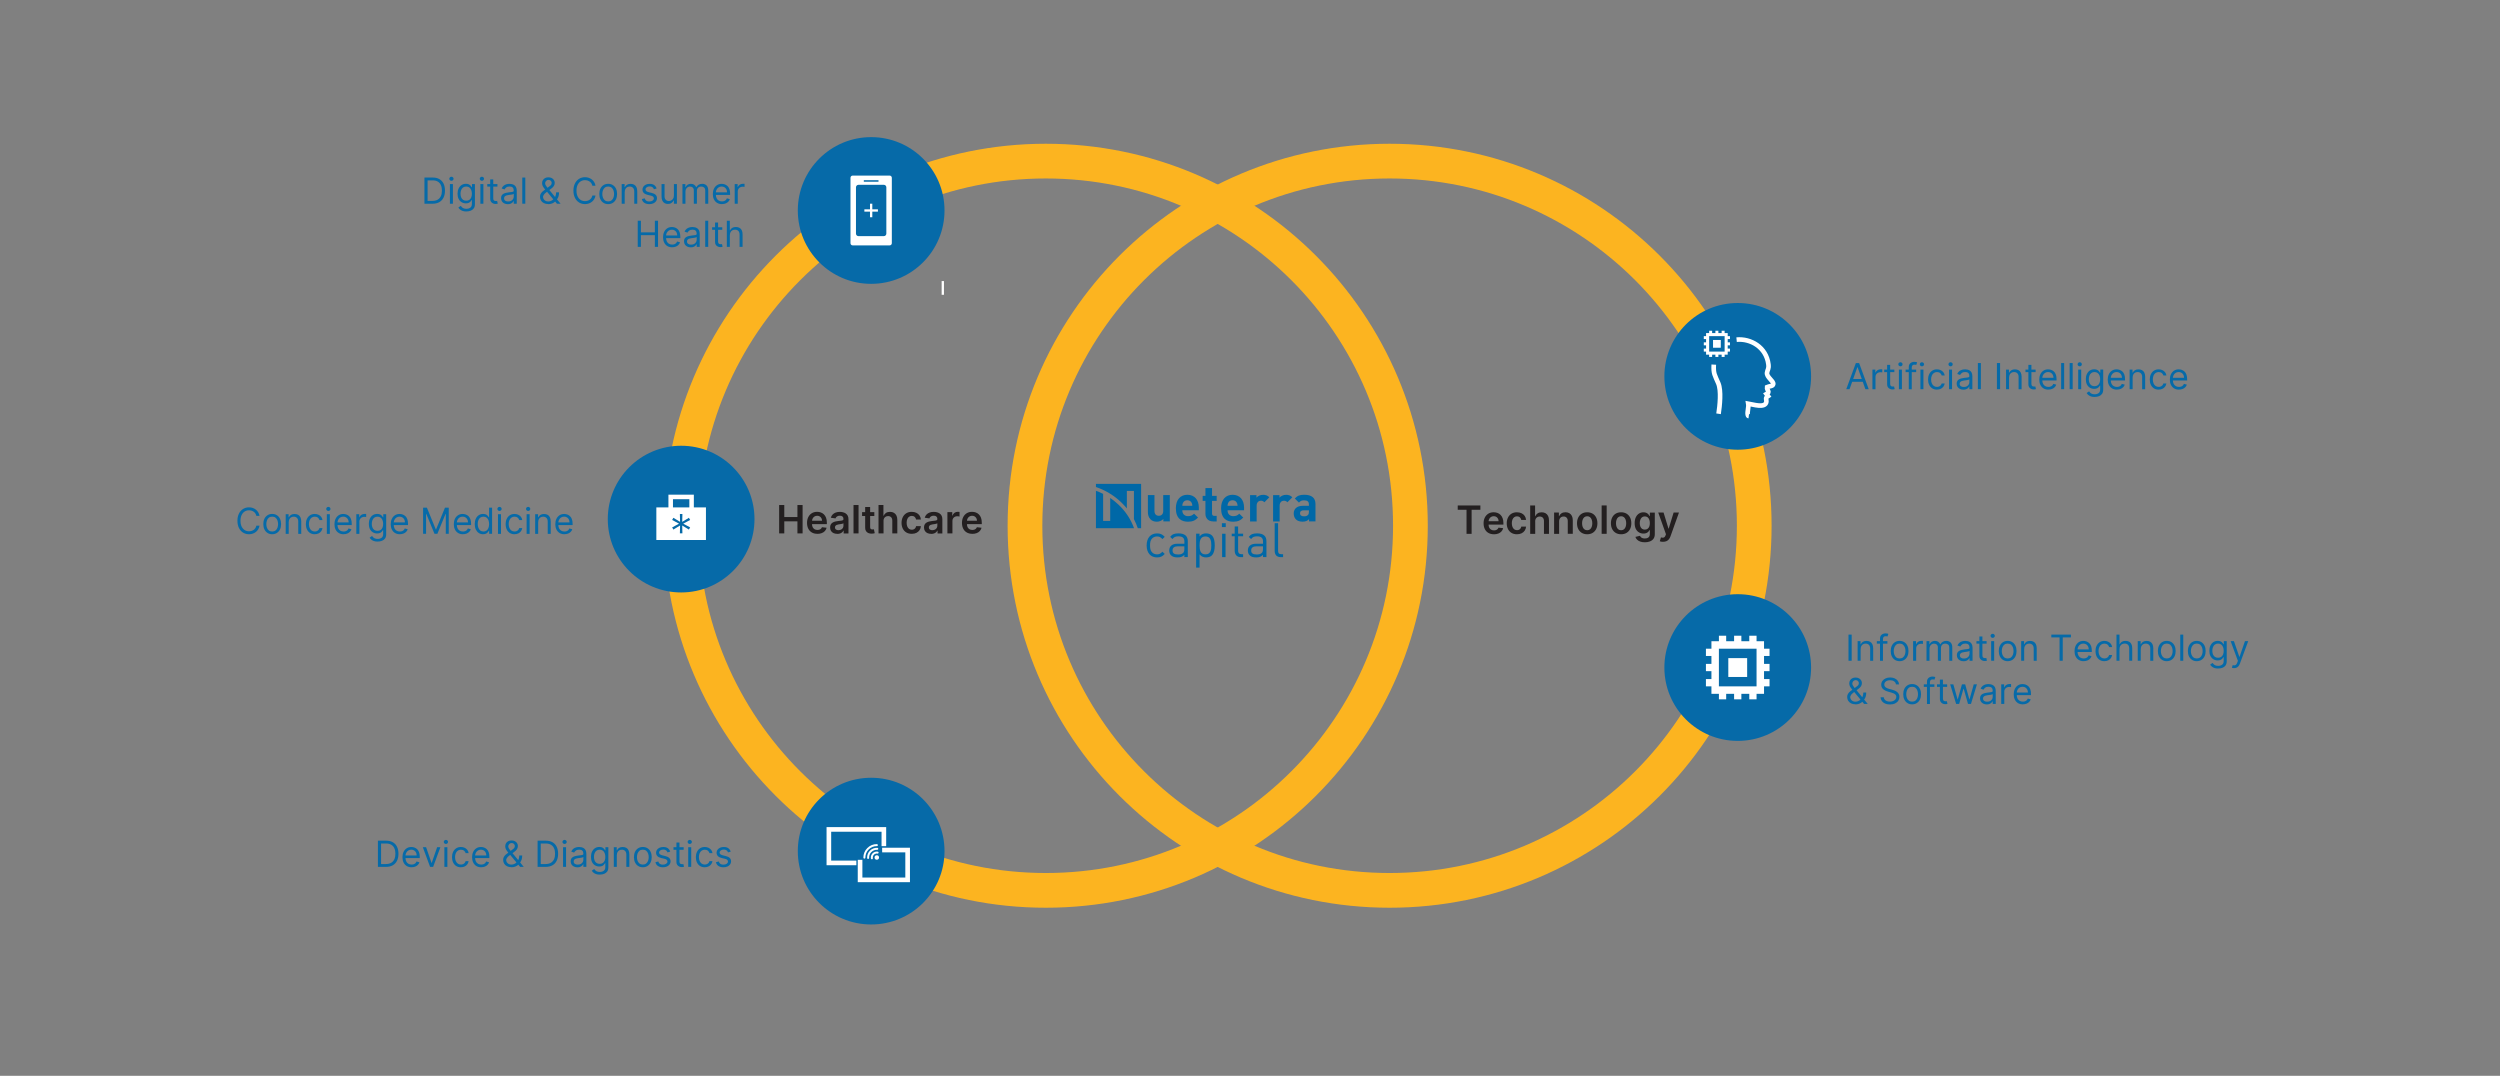 <?xml version="1.0" encoding="UTF-8"?>
<svg id="Layer_1" data-name="Layer 1" xmlns="http://www.w3.org/2000/svg" viewBox="0 0 1080 464.74">
  <rect x="0" y="0" width="1080" height="464.74" fill="#808080" stroke="none"/>
  <defs>
    <style>
      .cls-1 {
        stroke: #fcb420;
        stroke-width: 15px;
      }

      .cls-1, .cls-2, .cls-3 {
        fill: none;
        stroke-miterlimit: 10;
      }

      .cls-4 {
        fill: #231f20;
      }

      .cls-2, .cls-3 {
        stroke: #fff;
      }

      .cls-5 {
        fill: #066aa8;
      }

      .cls-6 {
        fill: #fff;
      }

      .cls-7 {
        fill: #0068a7;
      }

      .cls-3 {
        stroke-width: 2px;
      }
    </style>
  </defs>
  <line class="cls-2" x1="407.29" y1="121.42" x2="407.29" y2="127.35"/>
  <g>
    <path class="cls-5" d="M799.02,168.14h-1.44l4.15-11.3h1.41l4.15,11.3h-1.44l-3.38-9.52h-.09l-3.38,9.52ZM799.55,163.72h5.79v1.21h-5.79v-1.21Z"/>
    <path class="cls-5" d="M808.89,168.14v-8.48h1.26v1.28h.09c.15-.42.43-.76.84-1.02.41-.26.86-.39,1.37-.39.1,0,.21,0,.36,0s.25,0,.33.02v1.33s-.14-.03-.3-.05c-.16-.02-.32-.04-.49-.04-.41,0-.78.09-1.1.26-.32.17-.58.41-.76.71-.19.3-.28.64-.28,1.02v5.37h-1.3Z"/>
    <path class="cls-5" d="M818.36,159.66v1.1h-4.39v-1.1h4.39ZM815.25,157.63h1.3v8.08c0,.37.05.64.16.83.11.18.25.3.42.36s.35.09.54.09c.14,0,.26,0,.35-.02.09-.02.17-.03.22-.04l.26,1.17c-.09.03-.21.07-.37.1s-.36.05-.6.05c-.37,0-.73-.08-1.08-.24s-.64-.4-.87-.72c-.23-.32-.34-.73-.34-1.23v-8.43Z"/>
    <path class="cls-5" d="M820.99,158.25c-.25,0-.47-.09-.65-.26-.18-.17-.27-.38-.27-.62s.09-.45.27-.62c.18-.17.4-.26.65-.26s.47.09.65.26.27.38.27.62-.09.45-.27.62c-.18.17-.4.26-.65.26ZM820.32,168.14v-8.48h1.3v8.48h-1.3Z"/>
    <path class="cls-5" d="M827.79,159.66v1.1h-4.57v-1.1h4.57ZM824.59,168.14v-9.65c0-.49.11-.89.34-1.21.23-.32.52-.57.89-.73s.75-.24,1.15-.24c.32,0,.58.03.78.08.2.05.35.1.45.14l-.38,1.13c-.07-.02-.16-.05-.27-.08-.12-.03-.27-.05-.46-.05-.43,0-.74.11-.93.33-.19.22-.28.54-.28.96v9.34h-1.3Z"/>
    <path class="cls-5" d="M830.28,158.25c-.25,0-.47-.09-.65-.26-.18-.17-.27-.38-.27-.62s.09-.45.27-.62c.18-.17.4-.26.65-.26s.47.09.65.26.27.38.27.62-.09.45-.27.62c-.18.17-.4.26-.65.26ZM829.62,168.14v-8.48h1.3v8.48h-1.3Z"/>
    <path class="cls-5" d="M836.75,168.32c-.79,0-1.48-.19-2.05-.56-.57-.38-1.02-.89-1.32-1.55-.31-.66-.46-1.41-.46-2.26s.16-1.62.48-2.28.76-1.18,1.34-1.55c.57-.37,1.24-.56,2.01-.56.6,0,1.13.11,1.61.33s.87.53,1.18.93.5.86.57,1.39h-1.3c-.1-.39-.32-.73-.66-1.03-.34-.3-.8-.45-1.37-.45-.51,0-.95.13-1.33.39-.38.26-.68.63-.89,1.11s-.32,1.03-.32,1.67.1,1.23.31,1.71c.21.49.5.86.88,1.13s.83.4,1.34.4c.34,0,.65-.06.92-.18.28-.12.51-.29.7-.51s.33-.49.41-.79h1.3c-.07.5-.25.95-.54,1.35s-.67.72-1.14.95-1.02.35-1.65.35Z"/>
    <path class="cls-5" d="M842.65,158.25c-.25,0-.47-.09-.65-.26-.18-.17-.27-.38-.27-.62s.09-.45.27-.62c.18-.17.4-.26.65-.26s.47.09.65.26.27.38.27.62-.09.45-.27.62c-.18.17-.4.26-.65.26ZM841.98,168.14v-8.48h1.3v8.48h-1.3Z"/>
    <path class="cls-5" d="M848.17,168.34c-.54,0-1.03-.1-1.46-.31-.44-.2-.79-.5-1.04-.89-.26-.39-.39-.86-.39-1.41,0-.49.1-.88.29-1.18s.45-.54.77-.71c.32-.17.67-.3,1.06-.39.39-.09.78-.16,1.17-.21.51-.07.93-.12,1.26-.15.32-.03.56-.09.71-.18.15-.08.22-.23.22-.44v-.04c0-.54-.15-.97-.44-1.27s-.74-.45-1.34-.45-1.11.14-1.46.41-.6.56-.75.87l-1.24-.44c.22-.52.52-.92.89-1.21s.77-.49,1.21-.61c.44-.12.87-.17,1.3-.17.27,0,.59.03.94.1.36.06.7.2,1.03.39s.61.5.83.9c.22.4.33.94.33,1.61v5.59h-1.3v-1.15h-.07c-.09.18-.24.38-.44.59s-.48.39-.82.54c-.34.15-.76.22-1.25.22ZM848.37,167.17c.52,0,.95-.1,1.31-.3.36-.2.62-.46.81-.78.18-.32.27-.66.27-1.01v-1.19c-.05.07-.18.13-.36.18-.19.05-.4.1-.64.14-.24.04-.47.07-.7.1-.23.03-.41.05-.55.07-.34.04-.65.12-.95.21-.29.1-.53.24-.71.44s-.27.46-.27.79c0,.45.17.79.5,1.02.34.23.76.34,1.28.34Z"/>
    <path class="cls-5" d="M855.74,156.83v11.3h-1.3v-11.3h1.3Z"/>
    <path class="cls-5" d="M864.04,156.83v11.3h-1.37v-11.3h1.37Z"/>
    <path class="cls-5" d="M867.91,163.04v5.1h-1.3v-8.48h1.26v1.33h.11c.2-.43.5-.78.91-1.04.4-.26.93-.39,1.57-.39.57,0,1.08.12,1.51.35s.77.59,1,1.06.36,1.07.36,1.79v5.39h-1.3v-5.3c0-.67-.17-1.19-.52-1.56s-.82-.56-1.42-.56c-.42,0-.79.09-1.11.27-.33.18-.58.44-.77.79-.19.35-.28.77-.28,1.26Z"/>
    <path class="cls-5" d="M879.39,159.66v1.1h-4.39v-1.1h4.39ZM876.27,157.63h1.3v8.08c0,.37.05.64.16.83.11.18.25.3.42.36s.35.09.54.09c.14,0,.26,0,.35-.02.09-.02.17-.03.22-.04l.26,1.17c-.09.03-.21.07-.37.1s-.36.05-.6.05c-.37,0-.73-.08-1.08-.24s-.64-.4-.87-.72c-.23-.32-.34-.73-.34-1.23v-8.43Z"/>
    <path class="cls-5" d="M884.91,168.32c-.82,0-1.52-.18-2.11-.54s-1.04-.87-1.36-1.52-.48-1.41-.48-2.28.16-1.63.48-2.3c.32-.67.76-1.18,1.34-1.56.57-.37,1.24-.56,2.01-.56.44,0,.88.07,1.31.22s.82.39,1.18.71.63.76.84,1.31.31,1.21.31,2v.55h-6.54v-1.13h5.21c0-.48-.09-.91-.28-1.28-.19-.38-.46-.67-.81-.89-.35-.22-.76-.33-1.23-.33-.52,0-.97.13-1.34.38s-.67.59-.87,1c-.2.41-.3.85-.3,1.31v.75c0,.64.11,1.18.33,1.63s.53.78.93,1.01c.4.23.86.35,1.39.35.34,0,.65-.05.93-.15.28-.1.52-.25.72-.44.2-.2.36-.44.47-.74l1.26.35c-.13.43-.35.8-.67,1.12-.31.32-.7.57-1.16.75-.46.18-.98.27-1.55.27Z"/>
    <path class="cls-5" d="M891.71,156.83v11.3h-1.3v-11.3h1.3Z"/>
    <path class="cls-5" d="M895.39,156.83v11.3h-1.3v-11.3h1.3Z"/>
    <path class="cls-5" d="M898.44,158.25c-.25,0-.47-.09-.65-.26-.18-.17-.27-.38-.27-.62s.09-.45.27-.62c.18-.17.4-.26.65-.26s.47.09.65.26.27.38.27.62-.09.45-.27.62c-.18.17-.4.26-.65.26ZM897.78,168.14v-8.48h1.3v8.48h-1.3Z"/>
    <path class="cls-5" d="M904.89,171.49c-.63,0-1.17-.08-1.62-.24-.45-.16-.83-.37-1.13-.63-.3-.26-.54-.54-.71-.83l1.04-.73c.12.15.27.33.45.53s.43.38.74.52c.32.15.73.22,1.24.22.68,0,1.25-.17,1.7-.5s.67-.85.67-1.56v-1.72h-.11c-.1.15-.23.34-.41.57-.17.23-.42.43-.75.6-.33.17-.76.26-1.32.26-.68,0-1.3-.16-1.84-.49s-.97-.79-1.29-1.41-.47-1.37-.47-2.25.15-1.63.46-2.27.73-1.15,1.28-1.5c.54-.35,1.17-.53,1.89-.53.55,0,.99.09,1.32.27.33.18.58.39.75.62.17.23.31.42.41.57h.13v-1.35h1.26v8.72c0,.73-.17,1.32-.49,1.78-.33.46-.77.79-1.33,1.01s-1.17.32-1.85.32ZM904.84,166.84c.52,0,.96-.12,1.33-.36.36-.24.63-.58.82-1.03.19-.45.28-.99.28-1.61s-.09-1.15-.28-1.62c-.18-.47-.46-.83-.82-1.1-.36-.26-.81-.4-1.34-.4s-1.01.14-1.38.42c-.37.28-.64.66-.82,1.13-.18.47-.27.99-.27,1.57s.09,1.11.28,1.56c.19.45.46.8.83,1.06s.82.38,1.37.38Z"/>
    <path class="cls-5" d="M914.49,168.32c-.82,0-1.52-.18-2.11-.54s-1.04-.87-1.36-1.52-.48-1.41-.48-2.28.16-1.63.48-2.3c.32-.67.76-1.18,1.34-1.56.57-.37,1.24-.56,2.01-.56.44,0,.88.07,1.31.22s.82.39,1.18.71.63.76.84,1.31.31,1.21.31,2v.55h-6.54v-1.13h5.21c0-.48-.09-.91-.28-1.28-.19-.38-.46-.67-.81-.89-.35-.22-.76-.33-1.23-.33-.52,0-.97.13-1.34.38s-.67.59-.87,1c-.2.41-.3.85-.3,1.31v.75c0,.64.11,1.18.33,1.63s.53.78.93,1.01c.4.23.86.35,1.39.35.34,0,.65-.05.93-.15.28-.1.52-.25.72-.44.2-.2.36-.44.47-.74l1.26.35c-.13.43-.35.8-.67,1.12-.31.32-.7.57-1.16.75-.46.18-.98.27-1.55.27Z"/>
    <path class="cls-5" d="M921.29,163.04v5.1h-1.3v-8.48h1.26v1.33h.11c.2-.43.5-.78.91-1.04.4-.26.93-.39,1.57-.39.57,0,1.08.12,1.51.35s.77.59,1,1.06.36,1.07.36,1.79v5.39h-1.3v-5.3c0-.67-.17-1.19-.52-1.56s-.82-.56-1.42-.56c-.42,0-.79.09-1.11.27-.33.18-.58.44-.77.79-.19.35-.28.77-.28,1.26Z"/>
    <path class="cls-5" d="M932.53,168.32c-.79,0-1.48-.19-2.05-.56-.57-.38-1.02-.89-1.32-1.55-.31-.66-.46-1.41-.46-2.26s.16-1.62.48-2.28.76-1.18,1.34-1.55c.57-.37,1.24-.56,2.01-.56.6,0,1.13.11,1.61.33s.87.53,1.18.93.5.86.57,1.39h-1.3c-.1-.39-.32-.73-.66-1.03-.34-.3-.8-.45-1.37-.45-.51,0-.95.13-1.33.39-.38.26-.68.63-.89,1.11s-.32,1.03-.32,1.67.1,1.23.31,1.71c.21.49.5.86.88,1.13s.83.4,1.34.4c.34,0,.65-.06.92-.18.28-.12.51-.29.7-.51s.33-.49.41-.79h1.3c-.07.5-.25.95-.54,1.35s-.67.72-1.14.95-1.02.35-1.65.35Z"/>
    <path class="cls-5" d="M941.32,168.32c-.82,0-1.52-.18-2.11-.54s-1.04-.87-1.36-1.52-.48-1.41-.48-2.28.16-1.63.48-2.3c.32-.67.76-1.18,1.34-1.56.57-.37,1.24-.56,2.01-.56.44,0,.88.07,1.31.22s.82.39,1.18.71.63.76.84,1.31.31,1.21.31,2v.55h-6.54v-1.13h5.21c0-.48-.09-.91-.28-1.28-.19-.38-.46-.67-.81-.89-.35-.22-.76-.33-1.23-.33-.52,0-.97.13-1.34.38s-.67.59-.87,1c-.2.41-.3.85-.3,1.31v.75c0,.64.11,1.18.33,1.63s.53.78.93,1.01c.4.23.86.35,1.39.35.34,0,.65-.05.93-.15.28-.1.52-.25.72-.44.2-.2.36-.44.47-.74l1.26.35c-.13.43-.35.8-.67,1.12-.31.32-.7.57-1.16.75-.46.18-.98.27-1.55.27Z"/>
  </g>
  <g>
    <path class="cls-5" d="M799.92,274.15v11.3h-1.37v-11.3h1.37Z"/>
    <path class="cls-5" d="M803.79,280.35v5.1h-1.3v-8.48h1.26v1.33h.11c.2-.43.5-.78.91-1.04.4-.26.93-.39,1.57-.39.57,0,1.08.12,1.51.35s.77.59,1,1.06.36,1.07.36,1.79v5.39h-1.3v-5.3c0-.67-.17-1.19-.52-1.56s-.82-.56-1.42-.56c-.42,0-.79.09-1.11.27-.33.18-.58.44-.77.79-.19.35-.28.77-.28,1.26Z"/>
    <path class="cls-5" d="M815.36,276.97v1.1h-4.57v-1.1h4.57ZM812.16,285.45v-9.65c0-.49.11-.89.34-1.21.23-.32.52-.57.89-.73s.75-.24,1.15-.24c.32,0,.58.03.78.08.2.05.35.1.45.14l-.38,1.13c-.07-.02-.16-.05-.27-.08-.12-.03-.27-.05-.46-.05-.43,0-.74.11-.93.33-.19.22-.28.54-.28.96v9.34h-1.3Z"/>
    <path class="cls-5" d="M820.63,285.63c-.77,0-1.44-.18-2.01-.55-.58-.36-1.03-.87-1.35-1.53-.32-.66-.48-1.42-.48-2.3s.16-1.65.48-2.31c.32-.66.77-1.17,1.35-1.53.58-.37,1.25-.55,2.01-.55s1.44.18,2.01.55c.58.36,1.03.88,1.35,1.53.32.66.48,1.43.48,2.31s-.16,1.64-.48,2.3c-.32.65-.77,1.16-1.35,1.53s-1.25.55-2.01.55ZM820.63,284.46c.58,0,1.06-.15,1.44-.45.38-.3.65-.69.83-1.18.18-.49.27-1.01.27-1.58s-.09-1.09-.27-1.58-.46-.88-.83-1.19c-.38-.3-.85-.45-1.44-.45s-1.06.15-1.44.45c-.38.3-.65.7-.83,1.19-.18.49-.27,1.02-.27,1.58s.09,1.09.27,1.58c.18.49.46.88.83,1.18.38.3.85.45,1.44.45Z"/>
    <path class="cls-5" d="M826.46,285.45v-8.48h1.26v1.28h.09c.15-.42.43-.76.84-1.02.41-.26.86-.39,1.37-.39.1,0,.21,0,.36,0s.25,0,.33.02v1.33s-.14-.03-.3-.05c-.16-.02-.32-.04-.49-.04-.41,0-.78.09-1.1.26-.32.17-.58.41-.76.71-.19.3-.28.64-.28,1.02v5.37h-1.3Z"/>
    <path class="cls-5" d="M832.25,285.45v-8.48h1.26v1.33h.11c.18-.45.46-.81.86-1.06s.87-.38,1.42-.38,1.03.13,1.4.38c.37.25.67.6.88,1.06h.09c.22-.44.54-.79.98-1.05.43-.26.96-.39,1.56-.39.76,0,1.38.24,1.86.71.48.47.72,1.21.72,2.21v5.67h-1.3v-5.67c0-.62-.17-1.07-.51-1.34-.34-.27-.75-.4-1.21-.4-.6,0-1.06.18-1.39.54-.33.36-.49.81-.49,1.36v5.52h-1.33v-5.81c0-.48-.16-.87-.47-1.17-.31-.3-.72-.44-1.21-.44-.34,0-.65.09-.95.27-.29.18-.53.43-.71.75s-.27.69-.27,1.1v5.3h-1.3Z"/>
    <path class="cls-5" d="M848.25,285.65c-.54,0-1.03-.1-1.46-.31-.44-.2-.79-.5-1.04-.89-.26-.39-.39-.86-.39-1.41,0-.49.1-.88.29-1.18s.45-.54.77-.71c.32-.17.67-.3,1.06-.39.39-.09.78-.16,1.17-.21.51-.07.93-.12,1.26-.15.32-.03.56-.09.71-.18.15-.08.22-.23.22-.44v-.04c0-.54-.15-.97-.44-1.27s-.74-.45-1.34-.45-1.11.14-1.46.41-.6.56-.75.87l-1.24-.44c.22-.52.52-.92.89-1.21s.77-.49,1.21-.61c.44-.12.87-.17,1.3-.17.27,0,.59.03.94.1.36.06.7.2,1.03.39s.61.5.83.9c.22.4.33.94.33,1.61v5.59h-1.3v-1.15h-.07c-.09.18-.24.38-.44.59s-.48.39-.82.54c-.34.15-.76.22-1.25.22ZM848.45,284.48c.52,0,.95-.1,1.31-.3.36-.2.62-.46.81-.78.18-.32.27-.66.27-1.01v-1.19c-.05.07-.18.13-.36.18-.19.05-.4.1-.64.14-.24.04-.47.07-.7.1-.23.03-.41.05-.55.07-.34.04-.65.12-.95.21-.29.1-.53.24-.71.44s-.27.46-.27.79c0,.45.17.79.5,1.02.34.23.76.34,1.28.34Z"/>
    <path class="cls-5" d="M858.21,276.97v1.1h-4.39v-1.1h4.39ZM855.1,274.94h1.3v8.08c0,.37.05.64.16.83.11.18.25.3.42.36s.35.09.54.09c.14,0,.26,0,.35-.02.09-.02.17-.03.22-.04l.26,1.17c-.09.03-.21.07-.37.1s-.36.05-.6.05c-.37,0-.73-.08-1.08-.24s-.64-.4-.87-.72c-.23-.32-.34-.73-.34-1.23v-8.43Z"/>
    <path class="cls-5" d="M860.84,275.56c-.25,0-.47-.09-.65-.26-.18-.17-.27-.38-.27-.62s.09-.45.27-.62c.18-.17.4-.26.65-.26s.47.09.65.26.27.38.27.62-.09.45-.27.62c-.18.17-.4.26-.65.26ZM860.18,285.45v-8.48h1.3v8.48h-1.3Z"/>
    <path class="cls-5" d="M867.31,285.63c-.77,0-1.44-.18-2.01-.55-.58-.36-1.03-.87-1.35-1.53-.32-.66-.48-1.42-.48-2.3s.16-1.65.48-2.31c.32-.66.77-1.17,1.35-1.53.58-.37,1.25-.55,2.01-.55s1.44.18,2.01.55c.58.36,1.03.88,1.35,1.53.32.66.48,1.43.48,2.31s-.16,1.64-.48,2.3c-.32.65-.77,1.16-1.35,1.53s-1.25.55-2.01.55ZM867.31,284.46c.58,0,1.06-.15,1.44-.45.38-.3.65-.69.83-1.18.18-.49.27-1.01.27-1.58s-.09-1.09-.27-1.58-.46-.88-.83-1.19c-.38-.3-.85-.45-1.44-.45s-1.06.15-1.44.45c-.38.3-.65.7-.83,1.19-.18.49-.27,1.02-.27,1.58s.09,1.09.27,1.58c.18.49.46.88.83,1.18.38.3.85.45,1.44.45Z"/>
    <path class="cls-5" d="M874.44,280.35v5.1h-1.3v-8.48h1.26v1.33h.11c.2-.43.5-.78.91-1.04.4-.26.93-.39,1.57-.39.57,0,1.08.12,1.51.35s.77.59,1,1.06.36,1.07.36,1.79v5.39h-1.3v-5.3c0-.67-.17-1.19-.52-1.56s-.82-.56-1.42-.56c-.42,0-.79.09-1.11.27-.33.18-.58.44-.77.79-.19.35-.28.77-.28,1.26Z"/>
    <path class="cls-5" d="M886.17,275.36v-1.21h8.48v1.21h-3.55v10.09h-1.37v-10.09h-3.55Z"/>
    <path class="cls-5" d="M900.14,285.63c-.82,0-1.52-.18-2.11-.54s-1.04-.87-1.36-1.52-.48-1.41-.48-2.28.16-1.63.48-2.3c.32-.67.76-1.18,1.34-1.56.57-.37,1.24-.56,2.01-.56.44,0,.88.07,1.31.22s.82.39,1.18.71.63.76.84,1.31.31,1.21.31,2v.55h-6.54v-1.13h5.21c0-.48-.09-.91-.28-1.28-.19-.38-.46-.67-.81-.89-.35-.22-.76-.33-1.23-.33-.52,0-.97.13-1.34.38s-.67.59-.87,1c-.2.41-.3.85-.3,1.31v.75c0,.64.11,1.18.33,1.63s.53.78.93,1.01c.4.23.86.35,1.39.35.34,0,.65-.05.93-.15.28-.1.52-.25.72-.44.2-.2.36-.44.47-.74l1.26.35c-.13.43-.35.8-.67,1.12-.31.32-.7.57-1.16.75-.46.18-.98.27-1.55.27Z"/>
    <path class="cls-5" d="M909.08,285.63c-.79,0-1.48-.19-2.05-.56-.57-.38-1.02-.89-1.32-1.55-.31-.66-.46-1.41-.46-2.26s.16-1.62.48-2.28.76-1.18,1.34-1.55c.57-.37,1.24-.56,2.01-.56.6,0,1.13.11,1.61.33s.87.53,1.18.93.5.86.57,1.39h-1.3c-.1-.39-.32-.73-.66-1.03-.34-.3-.8-.45-1.37-.45-.51,0-.95.13-1.33.39-.38.26-.68.63-.89,1.11s-.32,1.03-.32,1.67.1,1.23.31,1.71c.21.49.5.86.88,1.13s.83.4,1.34.4c.34,0,.65-.06.92-.18.28-.12.51-.29.7-.51s.33-.49.41-.79h1.3c-.07.5-.25.95-.54,1.35s-.67.72-1.14.95-1.02.35-1.65.35Z"/>
    <path class="cls-5" d="M915.62,280.35v5.1h-1.3v-11.3h1.3v4.15h.11c.2-.44.5-.79.9-1.05.4-.26.93-.39,1.6-.39.58,0,1.08.12,1.52.34.43.23.77.58,1.01,1.05.24.47.36,1.07.36,1.8v5.39h-1.3v-5.3c0-.67-.17-1.2-.52-1.57-.35-.37-.83-.55-1.44-.55-.43,0-.81.09-1.14.27-.34.18-.6.44-.79.79-.19.35-.29.77-.29,1.26Z"/>
    <path class="cls-5" d="M924.8,280.35v5.1h-1.3v-8.48h1.26v1.33h.11c.2-.43.5-.78.91-1.04.4-.26.93-.39,1.57-.39.57,0,1.08.12,1.51.35s.77.59,1,1.06.36,1.07.36,1.79v5.39h-1.3v-5.3c0-.67-.17-1.19-.52-1.56s-.82-.56-1.42-.56c-.42,0-.79.09-1.11.27-.33.18-.58.44-.77.79-.19.35-.28.77-.28,1.26Z"/>
    <path class="cls-5" d="M936.04,285.63c-.77,0-1.44-.18-2.01-.55-.58-.36-1.03-.87-1.35-1.53-.32-.66-.48-1.42-.48-2.3s.16-1.65.48-2.31c.32-.66.77-1.17,1.35-1.53.58-.37,1.25-.55,2.01-.55s1.44.18,2.01.55c.58.36,1.03.88,1.35,1.53.32.66.48,1.43.48,2.31s-.16,1.64-.48,2.3c-.32.65-.77,1.16-1.35,1.53s-1.25.55-2.01.55ZM936.04,284.46c.58,0,1.06-.15,1.44-.45.38-.3.65-.69.83-1.18.18-.49.27-1.01.27-1.58s-.09-1.09-.27-1.58-.46-.88-.83-1.19c-.38-.3-.85-.45-1.44-.45s-1.06.15-1.44.45c-.38.3-.65.7-.83,1.19-.18.49-.27,1.02-.27,1.58s.09,1.09.27,1.58c.18.49.46.88.83,1.18.38.3.85.45,1.44.45Z"/>
    <path class="cls-5" d="M943.17,274.15v11.3h-1.3v-11.3h1.3Z"/>
    <path class="cls-5" d="M949,285.63c-.77,0-1.44-.18-2.01-.55-.58-.36-1.03-.87-1.35-1.53-.32-.66-.48-1.42-.48-2.3s.16-1.65.48-2.31c.32-.66.77-1.17,1.35-1.53.58-.37,1.25-.55,2.01-.55s1.44.18,2.01.55c.58.36,1.03.88,1.35,1.53.32.66.48,1.43.48,2.31s-.16,1.64-.48,2.3c-.32.65-.77,1.16-1.35,1.53s-1.25.55-2.01.55ZM949,284.46c.58,0,1.06-.15,1.44-.45.38-.3.65-.69.83-1.18.18-.49.27-1.01.27-1.58s-.09-1.09-.27-1.58-.46-.88-.83-1.19c-.38-.3-.85-.45-1.44-.45s-1.06.15-1.44.45c-.38.3-.65.7-.83,1.19-.18.49-.27,1.02-.27,1.58s.09,1.09.27,1.58c.18.49.46.88.83,1.18.38.3.85.45,1.44.45Z"/>
    <path class="cls-5" d="M958.25,288.81c-.63,0-1.17-.08-1.62-.24-.45-.16-.83-.37-1.13-.63-.3-.26-.54-.54-.71-.83l1.04-.73c.12.15.27.33.45.53s.43.38.74.52c.32.15.73.22,1.24.22.68,0,1.25-.17,1.7-.5s.67-.85.67-1.56v-1.72h-.11c-.1.15-.23.34-.41.57-.17.23-.42.43-.75.6-.33.17-.76.26-1.32.26-.68,0-1.3-.16-1.84-.49s-.97-.79-1.29-1.41-.47-1.37-.47-2.25.15-1.63.46-2.27.73-1.15,1.28-1.5c.54-.35,1.17-.53,1.89-.53.55,0,.99.09,1.32.27.33.18.58.39.75.62.17.23.31.42.41.57h.13v-1.35h1.26v8.72c0,.73-.17,1.32-.49,1.78-.33.46-.77.79-1.33,1.01s-1.17.32-1.85.32ZM958.21,284.15c.52,0,.96-.12,1.33-.36.36-.24.63-.58.82-1.03.19-.45.28-.99.28-1.61s-.09-1.15-.28-1.62c-.18-.47-.46-.83-.82-1.1-.36-.26-.81-.4-1.34-.4s-1.01.14-1.38.42c-.37.28-.64.66-.82,1.13-.18.47-.27.99-.27,1.57s.09,1.11.28,1.56c.19.45.46.8.83,1.06s.82.38,1.37.38Z"/>
    <path class="cls-5" d="M965.14,288.63c-.22,0-.42-.02-.59-.05s-.29-.07-.36-.1l.33-1.15c.32.08.6.11.84.09.24-.02.46-.13.65-.32.19-.19.36-.51.52-.94l.24-.66-3.13-8.52h1.41l2.34,6.76h.09l2.34-6.76h1.41l-3.6,9.71c-.16.44-.36.8-.6,1.09-.24.29-.52.5-.83.64s-.67.21-1.06.21Z"/>
    <path class="cls-5" d="M801.58,304.26c-.74,0-1.38-.14-1.92-.41s-.95-.65-1.24-1.12c-.29-.48-.44-1.02-.44-1.63,0-.47.1-.89.3-1.26s.48-.71.83-1.02c.36-.32.76-.63,1.23-.95l1.63-1.21c.32-.21.58-.43.77-.67s.29-.55.29-.94c0-.29-.13-.56-.38-.83s-.58-.4-.99-.4c-.29,0-.54.07-.76.22-.22.15-.39.33-.51.55s-.19.45-.19.69c0,.27.07.53.22.8s.33.55.56.83c.23.28.46.57.7.86l5.19,6.34h-1.57l-4.28-5.17c-.4-.48-.76-.91-1.08-1.3-.32-.39-.58-.77-.77-1.15s-.29-.79-.29-1.23c0-.51.11-.95.34-1.34.23-.38.54-.68.95-.9.41-.22.89-.32,1.44-.32s1.05.11,1.46.33c.41.22.72.51.94.87.22.36.33.75.33,1.17,0,.54-.13,1.01-.4,1.41-.27.4-.63.77-1.1,1.11l-2.25,1.68c-.51.38-.85.74-1.03,1.09-.18.35-.27.61-.27.76,0,.35.09.68.28.99.18.31.44.55.78.74s.73.28,1.18.28.84-.09,1.25-.27c.41-.18.77-.45,1.1-.79s.59-.76.78-1.25c.19-.49.29-1.03.29-1.64h1.26c0,.75-.09,1.36-.26,1.84-.17.47-.37.85-.59,1.12-.22.27-.39.47-.52.6-.04.05-.08.11-.12.17-.04.06-.08.11-.12.17-.36.41-.82.71-1.38.91-.56.2-1.1.3-1.65.3Z"/>
    <path class="cls-5" d="M819.04,295.62c-.07-.56-.33-.99-.81-1.3-.47-.31-1.05-.46-1.73-.46-.5,0-.94.08-1.31.24-.37.16-.66.38-.87.67s-.31.61-.31.97c0,.3.07.56.22.78.15.22.33.39.56.54.23.14.47.26.72.35.25.09.48.16.69.22l1.15.31c.29.08.62.18.99.32.36.14.71.32,1.04.55.33.23.61.53.83.9.22.36.33.81.33,1.34,0,.61-.16,1.16-.48,1.66s-.78.88-1.39,1.18-1.35.44-2.22.44c-.81,0-1.51-.13-2.1-.39-.59-.26-1.05-.62-1.39-1.09-.34-.47-.53-1.01-.57-1.63h1.41c.04.43.18.78.43,1.06.25.28.57.48.96.62.39.13.81.2,1.26.2.52,0,.99-.08,1.41-.26.42-.17.75-.41.99-.72.24-.31.36-.67.36-1.08,0-.38-.11-.68-.32-.92-.21-.24-.49-.43-.83-.57-.34-.15-.71-.28-1.11-.39l-1.39-.4c-.88-.25-1.58-.62-2.1-1.09-.51-.47-.77-1.09-.77-1.85,0-.63.17-1.19.52-1.66.34-.47.81-.84,1.39-1.1.58-.26,1.24-.39,1.96-.39s1.38.13,1.94.39c.57.26,1.02.61,1.35,1.06.33.45.51.96.53,1.53h-1.33Z"/>
    <path class="cls-5" d="M826.04,304.28c-.77,0-1.44-.18-2.01-.55-.58-.36-1.03-.87-1.35-1.53-.32-.66-.48-1.42-.48-2.3s.16-1.65.48-2.31c.32-.66.77-1.17,1.35-1.53.58-.37,1.25-.55,2.01-.55s1.44.18,2.01.55c.58.36,1.03.88,1.35,1.53.32.66.48,1.43.48,2.31s-.16,1.64-.48,2.3c-.32.65-.77,1.16-1.35,1.53s-1.25.55-2.01.55ZM826.04,303.11c.58,0,1.06-.15,1.44-.45.38-.3.65-.69.83-1.18.18-.49.27-1.01.27-1.58s-.09-1.09-.27-1.58-.46-.88-.83-1.19c-.38-.3-.85-.45-1.44-.45s-1.06.15-1.44.45c-.38.3-.65.7-.83,1.19-.18.49-.27,1.02-.27,1.58s.09,1.09.27,1.58c.18.49.46.88.83,1.18.38.3.85.45,1.44.45Z"/>
    <path class="cls-5" d="M835.65,295.62v1.1h-4.57v-1.1h4.57ZM832.45,304.1v-9.65c0-.49.11-.89.34-1.21.23-.32.52-.57.89-.73s.75-.24,1.15-.24c.32,0,.58.03.78.08.2.05.35.1.45.14l-.38,1.13c-.07-.02-.16-.05-.27-.08-.12-.03-.27-.05-.46-.05-.43,0-.74.11-.93.33-.19.22-.28.54-.28.96v9.34h-1.3Z"/>
    <path class="cls-5" d="M841.17,295.62v1.1h-4.39v-1.1h4.39ZM838.05,293.59h1.3v8.08c0,.37.05.64.16.83.11.18.25.3.42.36s.35.09.54.09c.14,0,.26,0,.35-.02.09-.02.17-.03.22-.04l.26,1.17c-.09.03-.21.07-.37.1s-.36.05-.6.05c-.37,0-.73-.08-1.08-.24s-.64-.4-.87-.72c-.23-.32-.34-.73-.34-1.23v-8.43Z"/>
    <path class="cls-5" d="M845.05,304.1l-2.58-8.48h1.37l1.83,6.49h.09l1.81-6.49h1.39l1.79,6.47h.09l1.83-6.47h1.37l-2.58,8.48h-1.28l-1.85-6.51h-.13l-1.85,6.51h-1.28Z"/>
    <path class="cls-5" d="M858.26,304.3c-.54,0-1.03-.1-1.46-.31-.44-.2-.79-.5-1.04-.89-.26-.39-.39-.86-.39-1.41,0-.49.1-.88.29-1.18s.45-.54.77-.71c.32-.17.67-.3,1.06-.39.39-.09.78-.16,1.17-.21.51-.07.93-.12,1.26-.15.32-.03.56-.09.71-.18.15-.08.22-.23.22-.44v-.04c0-.54-.15-.97-.44-1.27s-.74-.45-1.34-.45-1.11.14-1.46.41-.6.56-.75.87l-1.24-.44c.22-.52.52-.92.89-1.21s.77-.49,1.21-.61c.44-.12.87-.17,1.3-.17.27,0,.59.03.94.1.36.06.7.2,1.03.39s.61.5.83.9c.22.4.33.94.33,1.61v5.59h-1.3v-1.15h-.07c-.09.18-.24.38-.44.59s-.48.39-.82.54c-.34.15-.76.22-1.25.22ZM858.46,303.13c.52,0,.95-.1,1.31-.3.36-.2.62-.46.81-.78.18-.32.27-.66.27-1.01v-1.19c-.05.07-.18.13-.36.18-.19.05-.4.1-.64.14-.24.04-.47.07-.7.1-.23.03-.41.05-.55.07-.34.04-.65.12-.95.21-.29.1-.53.24-.71.44s-.27.46-.27.79c0,.45.17.79.5,1.02.34.23.76.34,1.28.34Z"/>
    <path class="cls-5" d="M864.53,304.1v-8.48h1.26v1.28h.09c.15-.42.43-.76.84-1.02.41-.26.86-.39,1.37-.39.1,0,.21,0,.36,0s.25,0,.33.02v1.33s-.14-.03-.3-.05c-.16-.02-.32-.04-.49-.04-.41,0-.78.09-1.1.26-.32.17-.58.41-.76.71-.19.3-.28.64-.28,1.02v5.37h-1.3Z"/>
    <path class="cls-5" d="M873.87,304.28c-.82,0-1.52-.18-2.11-.54s-1.04-.87-1.36-1.52-.48-1.41-.48-2.28.16-1.63.48-2.3c.32-.67.76-1.18,1.34-1.56.57-.37,1.24-.56,2.01-.56.44,0,.88.07,1.31.22s.82.39,1.18.71.63.76.84,1.31.31,1.21.31,2v.55h-6.54v-1.13h5.21c0-.48-.09-.91-.28-1.28-.19-.38-.46-.67-.81-.89-.35-.22-.76-.33-1.23-.33-.52,0-.97.13-1.34.38s-.67.59-.87,1c-.2.41-.3.85-.3,1.31v.75c0,.64.11,1.18.33,1.63s.53.78.93,1.01c.4.23.86.35,1.39.35.34,0,.65-.05.93-.15.28-.1.52-.25.72-.44.2-.2.36-.44.47-.74l1.26.35c-.13.43-.35.8-.67,1.12-.31.32-.7.57-1.16.75-.46.18-.98.27-1.55.27Z"/>
  </g>
  <circle class="cls-1" cx="600.31" cy="227.12" r="157.52"/>
  <circle class="cls-1" cx="451.78" cy="227.12" r="157.52"/>
  <g>
    <path class="cls-7" d="M502.57,225.25v-1.05c-.74.79-1.79,1.18-2.84,1.18-1.14,0-2.05-.37-2.68-1-.92-.92-1.16-1.99-1.16-3.23v-7.27s2.84,0,2.84,0v6.88c0,1.55.98,2.07,1.88,2.07s1.9-.52,1.9-2.07v-6.88s2.84,0,2.84,0v11.37s-2.77,0-2.77,0Z"/>
    <path class="cls-7" d="M514.82,217.28c-.31-.68-.94-1.18-1.9-1.18s-1.59.5-1.9,1.18c-.2.41-.24.72-.26,1.22h4.32c-.02-.5-.07-.81-.26-1.22M510.76,220.45c0,1.48.87,2.53,2.49,2.53,1.25,0,1.86-.37,2.58-1.07l1.72,1.68c-1.16,1.18-2.27,1.79-4.32,1.79-2.69,0-5.26-1.22-5.26-5.83,0-3.71,2.01-5.81,4.96-5.81,3.17,0,4.96,2.27,4.96,5.5v1.2s-7.12,0-7.12,0Z"/>
    <path class="cls-7" d="M524.05,225.25c-2.31,0-3.3-1.64-3.3-3.25v-5.63h-1.2s0-2.16,0-2.16h1.2v-3.36s2.84,0,2.84,0v3.36h2.01s0,2.16,0,2.16h-2.01v5.46c0,.66.31,1.03.98,1.03h1.03s0,2.4,0,2.4h-1.55Z"/>
    <path class="cls-7" d="M534.36,217.28c-.31-.68-.94-1.18-1.9-1.18s-1.59.5-1.9,1.18c-.2.41-.24.72-.26,1.22h4.32c-.02-.5-.07-.81-.26-1.22M530.3,220.45c0,1.48.87,2.53,2.49,2.53,1.25,0,1.86-.37,2.58-1.07l1.72,1.68c-1.16,1.18-2.27,1.79-4.32,1.79-2.69,0-5.26-1.22-5.26-5.83,0-3.71,2.01-5.81,4.96-5.81,3.17,0,4.96,2.27,4.96,5.5v1.2s-7.12,0-7.12,0Z"/>
    <path class="cls-7" d="M546.21,216.98c-.44-.44-.81-.68-1.51-.68-.87,0-1.83.65-1.83,2.1v6.86s-2.84,0-2.84,0v-11.37s2.77,0,2.77,0v1.09c.55-.66,1.64-1.22,2.86-1.22,1.11,0,1.9.28,2.69,1.07l-2.14,2.16Z"/>
    <path class="cls-7" d="M556.15,216.98c-.44-.44-.81-.68-1.51-.68-.87,0-1.83.65-1.83,2.1v6.86s-2.84,0-2.84,0v-11.37s2.77,0,2.77,0v1.09c.55-.66,1.64-1.22,2.86-1.22,1.11,0,1.9.28,2.69,1.07l-2.14,2.16Z"/>
    <path class="cls-7" d="M565.45,220.45h-2.16c-1.14,0-1.68.46-1.68,1.31,0,.79.55,1.29,1.72,1.29.7,0,1.2-.09,1.68-.55.33-.28.44-.72.44-1.44v-.61ZM565.51,225.25v-.98c-.76.76-1.49,1.09-2.79,1.09s-2.25-.35-2.9-1c-.61-.63-.94-1.55-.94-2.55,0-1.81,1.24-3.3,3.93-3.3h2.64v-.57c0-1.24-.61-1.79-2.12-1.79-1.03,0-1.57.28-2.18.98l-1.79-1.77c1.11-1.22,2.18-1.62,4.08-1.62,3.21,0,4.85,1.35,4.85,4.02v7.49s-2.77,0-2.77,0Z"/>
    <path class="cls-7" d="M483.31,218.12c-1.15-1.1-2.39-2.1-3.7-2.98v9.89s-3.06,0-3.06,0v-11.68c-1-.5-2.04-.95-3.1-1.33v16.15s16.45,0,16.45,0c-1.35-3.74-3.58-7.17-6.59-10.05"/>
    <path class="cls-7" d="M473.45,209.02v1.37c4.06,1.37,7.79,3.61,10.92,6.62.87.84,1.68,1.71,2.43,2.63v-7.56s3.06,0,3.06,0v12.19c.65,1.26,1.21,2.56,1.66,3.9h1.44v-19.15s-19.51,0-19.51,0Z"/>
    <path class="cls-7" d="M499.84,240.81c-2.55,0-4.49-1.73-4.49-5.19s1.93-5.19,4.49-5.19c1.4,0,2.28.37,3.33,1.5l-1.01.95c-.76-.84-1.36-1.13-2.33-1.13s-1.81.39-2.35,1.15c-.47.66-.66,1.44-.66,2.72s.19,2.06.66,2.72c.53.76,1.36,1.15,2.35,1.15s1.56-.31,2.33-1.15l1.01.97c-1.05,1.13-1.94,1.5-3.33,1.5"/>
    <path class="cls-7" d="M511.64,236.01h-2.82c-1.52,0-2.28.6-2.28,1.79s.72,1.73,2.35,1.73c.84,0,1.59-.08,2.24-.68.35-.33.51-.91.51-1.75v-1.09ZM511.64,240.68v-.97c-.8.8-1.57,1.09-2.92,1.09s-2.16-.25-2.86-.93c-.51-.49-.76-1.25-.76-2.06,0-1.79,1.26-2.92,3.52-2.92h3.03v-.97c0-1.46-.72-2.22-2.59-2.22-1.28,0-1.93.33-2.55,1.17l-1.01-.93c.88-1.17,1.91-1.52,3.58-1.52,2.74,0,4.05,1.19,4.05,3.37v6.87s-1.48,0-1.48,0Z"/>
    <path class="cls-7" d="M520.76,231.75c-2.22,0-2.55,1.89-2.55,3.87s.33,3.87,2.55,3.87,2.53-1.89,2.53-3.87c0-1.98-.33-3.87-2.53-3.87M523.54,239.92c-.53.54-1.42.88-2.47.88-1.11,0-2.02-.27-2.86-1.32v5.72s-1.48,0-1.48,0v-14.65s1.48,0,1.48,0v1.19c.84-1.05,1.73-1.32,2.86-1.32,1.05,0,1.93.35,2.47.88,1.01,1.01,1.23,2.68,1.23,4.3s-.23,3.27-1.23,4.3"/>
    <path class="cls-7" d="M527.95,230.56h1.48s0,10.13,0,10.13h-1.48s0-10.13,0-10.13ZM527.86,226.01h1.67s0,1.67,0,1.67h-1.67s0-1.67,0-1.67Z"/>
    <path class="cls-7" d="M535.98,240.68c-1.73,0-2.59-1.21-2.59-2.72v-6.28h-1.28s0-1.13,0-1.13h1.28v-3.11s1.48,0,1.48,0v3.11h2.16s0,1.13,0,1.13h-2.16v6.24c0,.93.43,1.48,1.38,1.48h.78s0,1.28,0,1.28h-1.05Z"/>
    <path class="cls-7" d="M545.61,236.01h-2.82c-1.52,0-2.28.6-2.28,1.79s.72,1.73,2.35,1.73c.84,0,1.59-.08,2.24-.68.35-.33.51-.91.51-1.75v-1.09ZM545.61,240.68v-.97c-.8.8-1.57,1.09-2.92,1.09-1.4,0-2.16-.25-2.86-.93-.51-.49-.76-1.25-.76-2.06,0-1.79,1.25-2.92,3.52-2.92h3.03v-.97c0-1.46-.72-2.22-2.59-2.22-1.28,0-1.93.33-2.55,1.17l-1.01-.93c.88-1.17,1.91-1.52,3.58-1.52,2.74,0,4.05,1.19,4.05,3.37v6.87s-1.48,0-1.48,0Z"/>
    <path class="cls-7" d="M553.23,240.68c-1.77,0-2.57-1.15-2.57-2.7v-11.96s1.48,0,1.48,0v11.9c0,.99.33,1.48,1.36,1.48h.8s0,1.28,0,1.28h-1.07Z"/>
  </g>
  <g>
    <path class="cls-4" d="M336.59,230.43v-12.26h2.22v5.19h5.68v-5.19h2.23v12.26h-2.23v-5.21h-5.68v5.21h-2.22Z"/>
    <path class="cls-4" d="M353.11,230.61c-.92,0-1.72-.19-2.39-.58-.67-.38-1.18-.93-1.54-1.64s-.54-1.54-.54-2.51.18-1.78.54-2.49.87-1.28,1.52-1.68c.65-.4,1.42-.6,2.29-.6.57,0,1.1.09,1.61.27s.95.46,1.34.84c.39.38.7.86.92,1.45s.34,1.28.34,2.09v.67h-7.54v-1.46h5.46c0-.42-.09-.79-.27-1.11s-.42-.58-.73-.77c-.31-.19-.68-.28-1.09-.28-.44,0-.83.11-1.17.32-.34.21-.6.49-.78.84-.19.35-.28.72-.29,1.13v1.28c0,.54.1.99.29,1.38.2.38.47.67.82.87.35.2.76.3,1.23.3.32,0,.6-.04.86-.13.25-.09.48-.22.67-.4.19-.18.33-.39.42-.65l2.02.23c-.13.53-.37,1-.73,1.4-.36.4-.81.71-1.37.92s-1.19.33-1.9.33Z"/>
    <path class="cls-4" d="M361.68,230.62c-.58,0-1.11-.1-1.57-.31-.46-.21-.83-.52-1.1-.93s-.4-.92-.4-1.52c0-.52.1-.95.29-1.29.19-.34.45-.61.79-.81.33-.2.71-.36,1.12-.46.42-.11.85-.18,1.3-.23.54-.06.98-.11,1.31-.15s.58-.12.73-.22c.15-.1.23-.25.23-.46v-.04c0-.45-.13-.8-.4-1.05-.27-.25-.65-.37-1.16-.37-.53,0-.95.12-1.26.35s-.52.5-.63.82l-2.02-.29c.16-.56.42-1.03.79-1.4.37-.38.82-.66,1.35-.85.53-.19,1.12-.28,1.76-.28.44,0,.88.05,1.32.16.44.1.84.27,1.2.51.36.24.66.56.88.97s.33.92.33,1.53v6.16h-2.08v-1.26h-.07c-.13.26-.32.49-.55.72s-.54.4-.89.53c-.36.13-.78.2-1.25.2ZM362.24,229.03c.44,0,.81-.09,1.13-.26s.57-.4.74-.69c.17-.29.26-.6.26-.94v-1.08c-.07.06-.18.11-.34.16-.16.05-.34.09-.54.13-.2.04-.4.07-.59.1-.2.03-.37.05-.51.07-.32.04-.61.12-.87.22-.25.1-.46.24-.6.42s-.22.41-.22.69c0,.4.15.7.44.9.29.2.66.31,1.11.31Z"/>
    <path class="cls-4" d="M370.89,218.17v12.26h-2.17v-12.26h2.17Z"/>
    <path class="cls-4" d="M377.71,221.23v1.68h-5.29v-1.68h5.29ZM373.73,219.03h2.17v8.63c0,.29.04.51.13.67.09.15.21.26.36.31.15.06.31.08.49.08.14,0,.26-.01.38-.03.11-.02.2-.04.26-.05l.37,1.69c-.12.04-.28.08-.49.13-.21.05-.47.08-.78.08-.54.02-1.03-.07-1.47-.25s-.78-.46-1.03-.85c-.25-.38-.38-.86-.37-1.44v-8.99Z"/>
    <path class="cls-4" d="M381.69,225.04v5.39h-2.17v-12.26h2.12v4.63h.11c.21-.52.55-.93,1-1.23.45-.3,1.03-.45,1.73-.45.64,0,1.2.13,1.67.4.47.27.84.66,1.1,1.17.26.52.39,1.14.39,1.89v5.86h-2.17v-5.52c0-.62-.16-1.1-.48-1.45-.32-.34-.76-.52-1.33-.52-.38,0-.73.08-1.03.25-.3.17-.54.4-.71.72s-.25.69-.25,1.13Z"/>
    <path class="cls-4" d="M393.87,230.61c-.92,0-1.71-.2-2.36-.6-.66-.4-1.16-.96-1.51-1.67-.35-.71-.53-1.53-.53-2.46s.18-1.76.54-2.48.87-1.28,1.52-1.68c.66-.4,1.43-.6,2.33-.6.75,0,1.41.14,1.99.41.58.27,1.04.66,1.38,1.16.34.5.54,1.08.59,1.74h-2.07c-.08-.44-.28-.81-.6-1.11s-.73-.45-1.25-.45c-.44,0-.83.12-1.17.36-.34.24-.6.58-.78,1.02-.19.44-.28.97-.28,1.59s.09,1.16.28,1.61.44.79.78,1.04c.33.24.73.36,1.18.36.32,0,.61-.06.86-.18.25-.12.47-.3.64-.53.17-.23.29-.51.35-.84h2.07c-.05.65-.24,1.23-.58,1.73s-.78.89-1.35,1.17c-.57.28-1.24.42-2.01.42Z"/>
    <path class="cls-4" d="M402.24,230.62c-.58,0-1.11-.1-1.57-.31-.46-.21-.83-.52-1.1-.93s-.4-.92-.4-1.52c0-.52.1-.95.29-1.29.19-.34.45-.61.79-.81.33-.2.71-.36,1.12-.46.42-.11.85-.18,1.3-.23.54-.06.98-.11,1.31-.15s.58-.12.73-.22c.15-.1.23-.25.23-.46v-.04c0-.45-.13-.8-.4-1.05-.27-.25-.65-.37-1.16-.37-.53,0-.95.12-1.26.35s-.52.5-.63.82l-2.02-.29c.16-.56.42-1.03.79-1.4.37-.38.82-.66,1.35-.85.53-.19,1.12-.28,1.76-.28.44,0,.88.05,1.32.16.44.1.84.27,1.2.51.36.24.66.56.88.97s.33.92.33,1.53v6.16h-2.08v-1.26h-.07c-.13.26-.32.49-.55.72s-.54.4-.89.53c-.36.13-.78.2-1.25.2ZM402.8,229.03c.44,0,.81-.09,1.13-.26s.57-.4.74-.69c.17-.29.26-.6.26-.94v-1.08c-.07.06-.18.11-.34.16-.16.05-.34.09-.54.13-.2.04-.4.07-.59.1-.2.03-.37.05-.51.07-.32.04-.61.12-.87.22-.25.1-.46.24-.6.42s-.22.41-.22.69c0,.4.15.7.44.9.29.2.66.31,1.11.31Z"/>
    <path class="cls-4" d="M409.28,230.43v-9.2h2.1v1.53h.1c.17-.53.46-.94.87-1.23s.88-.43,1.4-.43c.12,0,.25,0,.4.02.15,0,.27.02.37.04v1.99c-.09-.03-.24-.06-.43-.09-.2-.03-.39-.04-.57-.04-.4,0-.75.08-1.06.25-.31.17-.56.4-.74.7s-.27.64-.27,1.04v5.41h-2.17Z"/>
    <path class="cls-4" d="M420.04,230.61c-.92,0-1.72-.19-2.39-.58-.67-.38-1.18-.93-1.54-1.64s-.54-1.54-.54-2.51.18-1.78.54-2.49.87-1.28,1.52-1.68c.65-.4,1.42-.6,2.29-.6.57,0,1.1.09,1.61.27s.95.46,1.34.84c.39.38.7.86.92,1.45s.34,1.28.34,2.09v.67h-7.54v-1.46h5.46c0-.42-.09-.79-.27-1.11s-.42-.58-.73-.77c-.31-.19-.68-.28-1.09-.28-.44,0-.83.11-1.17.32-.34.21-.6.49-.78.84-.19.35-.28.72-.29,1.13v1.28c0,.54.1.99.29,1.38.2.38.47.67.82.87.35.2.76.3,1.23.3.32,0,.6-.04.86-.13.25-.09.48-.22.67-.4.19-.18.33-.39.42-.65l2.02.23c-.13.53-.37,1-.73,1.4-.36.4-.81.71-1.37.92s-1.19.33-1.9.33Z"/>
  </g>
  <g>
    <path class="cls-4" d="M629.74,220.22v-1.86h9.79v1.86h-3.79v10.4h-2.2v-10.4h-3.79Z"/>
    <path class="cls-4" d="M645.38,230.8c-.92,0-1.72-.19-2.39-.58-.67-.38-1.18-.93-1.54-1.64s-.54-1.54-.54-2.51.18-1.78.54-2.49.87-1.28,1.52-1.68c.65-.4,1.42-.6,2.29-.6.57,0,1.1.09,1.61.27s.95.46,1.34.84c.39.38.7.86.92,1.45s.34,1.28.34,2.09v.67h-7.54v-1.46h5.46c0-.42-.09-.79-.27-1.11s-.42-.58-.73-.77c-.31-.19-.68-.28-1.09-.28-.44,0-.83.11-1.17.32-.34.21-.6.49-.78.84-.19.35-.28.72-.29,1.13v1.28c0,.54.1.99.29,1.38.2.38.47.67.82.87.35.2.76.3,1.23.3.32,0,.6-.04.86-.13.25-.09.48-.22.67-.4.19-.18.33-.39.42-.65l2.02.23c-.13.53-.37,1-.73,1.4-.36.4-.81.71-1.37.92s-1.19.33-1.9.33Z"/>
    <path class="cls-4" d="M655.31,230.8c-.92,0-1.71-.2-2.36-.6-.66-.4-1.16-.96-1.51-1.67-.35-.71-.53-1.53-.53-2.46s.18-1.76.54-2.48.87-1.28,1.52-1.68c.66-.4,1.43-.6,2.33-.6.75,0,1.41.14,1.99.41.58.27,1.04.66,1.38,1.16.34.5.54,1.08.59,1.74h-2.07c-.08-.44-.28-.81-.6-1.11s-.73-.45-1.25-.45c-.44,0-.83.12-1.17.36-.34.24-.6.58-.78,1.02-.19.44-.28.97-.28,1.59s.09,1.16.28,1.61.44.79.78,1.04c.33.24.73.36,1.18.36.32,0,.61-.06.86-.18.25-.12.47-.3.64-.53.17-.23.29-.51.35-.84h2.07c-.05.65-.24,1.23-.58,1.73s-.78.89-1.35,1.17c-.57.28-1.24.42-2.01.42Z"/>
    <path class="cls-4" d="M663.21,225.23v5.39h-2.17v-12.26h2.12v4.63h.11c.21-.52.55-.93,1-1.23.45-.3,1.03-.45,1.73-.45.64,0,1.2.13,1.67.4.47.27.84.66,1.1,1.17.26.52.39,1.14.39,1.89v5.86h-2.17v-5.52c0-.62-.16-1.1-.48-1.45-.32-.34-.76-.52-1.33-.52-.38,0-.73.08-1.03.25-.3.17-.54.4-.71.72s-.25.69-.25,1.13Z"/>
    <path class="cls-4" d="M673.54,225.23v5.39h-2.17v-9.2h2.07v1.56h.11c.21-.52.55-.92,1.01-1.23.46-.3,1.04-.46,1.73-.46.63,0,1.19.14,1.66.41.47.27.84.66,1.1,1.18.26.51.39,1.14.39,1.87v5.86h-2.17v-5.52c0-.61-.16-1.1-.48-1.44-.32-.35-.75-.52-1.31-.52-.38,0-.72.08-1.01.25-.29.17-.52.4-.69.72-.17.31-.25.69-.25,1.13Z"/>
    <path class="cls-4" d="M685.67,230.8c-.9,0-1.68-.2-2.33-.59-.66-.4-1.17-.95-1.53-1.66-.36-.71-.54-1.54-.54-2.49s.18-1.78.54-2.5c.36-.71.87-1.27,1.53-1.66.66-.4,1.44-.59,2.33-.59s1.68.2,2.34.59c.66.39,1.17.95,1.53,1.66.36.71.54,1.55.54,2.5s-.18,1.78-.54,2.49c-.36.71-.87,1.26-1.53,1.66-.66.4-1.44.59-2.34.59ZM685.68,229.06c.49,0,.89-.13,1.22-.4s.57-.63.73-1.09c.16-.46.24-.96.24-1.52s-.08-1.07-.24-1.53c-.16-.46-.41-.82-.73-1.09s-.73-.41-1.22-.41-.91.14-1.24.41-.58.64-.74,1.09c-.16.46-.24.97-.24,1.53s.08,1.07.24,1.52c.16.46.41.82.74,1.09s.74.4,1.24.4Z"/>
    <path class="cls-4" d="M694.08,218.35v12.26h-2.17v-12.26h2.17Z"/>
    <path class="cls-4" d="M700.32,230.8c-.9,0-1.68-.2-2.33-.59-.66-.4-1.17-.95-1.53-1.66-.36-.71-.54-1.54-.54-2.49s.18-1.78.54-2.5c.36-.71.87-1.27,1.53-1.66.66-.4,1.44-.59,2.33-.59s1.68.2,2.34.59c.66.39,1.17.95,1.53,1.66.36.71.54,1.55.54,2.5s-.18,1.78-.54,2.49c-.36.71-.87,1.26-1.53,1.66-.66.4-1.44.59-2.34.59ZM700.33,229.06c.49,0,.89-.13,1.22-.4s.57-.63.73-1.09c.16-.46.24-.96.24-1.52s-.08-1.07-.24-1.53c-.16-.46-.41-.82-.73-1.09s-.73-.41-1.22-.41-.91.14-1.24.41-.58.64-.74,1.09c-.16.46-.24.97-.24,1.53s.08,1.07.24,1.52c.16.46.41.82.74,1.09s.74.4,1.24.4Z"/>
    <path class="cls-4" d="M710.56,234.26c-.78,0-1.45-.1-2.01-.31-.56-.21-1.01-.49-1.35-.84-.34-.35-.58-.74-.71-1.17l1.95-.47c.09.18.22.36.38.54.17.18.39.33.68.44.29.12.65.18,1.08.18.61,0,1.12-.15,1.53-.45.4-.3.61-.79.61-1.46v-1.74h-.11c-.11.22-.27.45-.49.69-.21.24-.5.43-.84.59-.35.16-.79.24-1.31.24-.71,0-1.35-.17-1.92-.5-.57-.33-1.03-.83-1.37-1.5-.34-.67-.51-1.5-.51-2.5s.17-1.86.51-2.56c.34-.7.79-1.22,1.37-1.59.57-.36,1.21-.54,1.92-.54.54,0,.98.09,1.33.27.35.18.63.4.84.65.21.25.37.49.47.72h.12v-1.52h2.14v9.35c0,.79-.19,1.44-.56,1.95-.38.52-.89.9-1.54,1.16-.65.25-1.39.38-2.22.38ZM710.57,228.79c.46,0,.85-.11,1.17-.34s.57-.54.74-.96c.17-.42.25-.92.25-1.51s-.08-1.09-.25-1.52c-.17-.43-.41-.77-.73-1.01-.32-.24-.72-.36-1.18-.36s-.89.13-1.21.38c-.32.25-.57.6-.73,1.03-.16.44-.25.93-.25,1.49s.08,1.05.25,1.48c.17.42.41.75.74.98.33.23.73.35,1.2.35Z"/>
    <path class="cls-4" d="M718.45,234.07c-.29,0-.57-.02-.82-.07-.25-.05-.45-.1-.6-.16l.5-1.69c.32.09.6.14.84.13.25,0,.47-.08.66-.23.19-.15.35-.4.48-.75l.19-.5-3.34-9.39h2.3l2.12,6.95h.1l2.13-6.95h2.31l-3.68,10.31c-.17.49-.4.9-.68,1.25-.28.35-.63.62-1.04.8-.41.19-.9.28-1.46.28Z"/>
  </g>
  <circle class="cls-5" cx="376.34" cy="367.68" r="31.69"/>
  <circle class="cls-5" cx="750.7" cy="288.38" r="31.69"/>
  <circle class="cls-5" cx="750.7" cy="162.59" r="31.69"/>
  <circle class="cls-5" cx="294.25" cy="224.25" r="31.69"/>
  <path class="cls-6" d="M299.74,219.19v-5.49h-10.98v5.49s-5.22,0-5.22,0v14.08s21.43,0,21.43,0v-14.08h-5.22ZM290.72,215.65h7.08s0,3.54,0,3.54h-7.08s0-3.54,0-3.54ZM298.14,227.84l-.53.94-2.89-1.76.08,3.38h-1.09s.08-3.38.08-3.38l-2.89,1.76-.53-.94,2.98-1.61-2.98-1.61.53-.94,2.89,1.76-.08-3.38h1.09s-.08,3.38-.08,3.38l2.89-1.76.53.94-2.98,1.61,2.98,1.61Z"/>
  <line class="cls-2" x1="376.34" y1="88" x2="376.34" y2="93.85"/>
  <g>
    <circle class="cls-5" cx="376.34" cy="90.93" r="31.69"/>
    <path class="cls-6" d="M384.32,75.85h-15.96c-.53,0-.95.43-.95.95v28.26c0,.52.42.95.95.95h15.96c.53,0,.95-.43.95-.95v-28.26c0-.52-.42-.95-.95-.95ZM373.17,77.84h6.34s0,.67,0,.67h-6.34s0-.67,0-.67ZM382.9,100.93c0,.59-.48,1.08-1.08,1.08h-10.97c-.59,0-1.07-.48-1.07-1.08v-20.01c0-.59.48-1.08,1.07-1.08h10.97c.6,0,1.08.48,1.08,1.08v20.01Z"/>
    <line class="cls-2" x1="376.34" y1="93.85" x2="376.34" y2="88"/>
    <line class="cls-2" x1="379.26" y1="90.93" x2="373.41" y2="90.93"/>
  </g>
  <g>
    <polyline class="cls-3" points="369.95 372.78 358.07 372.78 358.07 358.31 381.83 358.31 381.83 365.54"/>
    <polyline class="cls-3" points="381.09 367.22 392.1 367.22 392.1 380.1 371.55 380.1 371.55 371.44"/>
    <g>
      <circle class="cls-6" cx="378.78" cy="370.44" r=".97"/>
      <path class="cls-6" d="M376.96,368.62c-.59.59-.86,1.43-.72,2.25.04.23.26.39.49.35.09-.02.17-.06.23-.12.09-.09.14-.23.12-.37-.09-.55.09-1.11.48-1.5s.95-.57,1.5-.48c.23.04.45-.12.49-.35.04-.23-.12-.45-.35-.49-.82-.14-1.66.13-2.25.72Z"/>
      <path class="cls-6" d="M375.82,367.48c-.84.84-1.28,2-1.22,3.18.01.24.21.42.45.41.11,0,.21-.05.28-.12.08-.08.13-.2.13-.33-.05-.94.3-1.86.97-2.53s1.59-1.02,2.53-.97c.24.01.44-.17.45-.41.01-.24-.17-.44-.41-.45-1.18-.06-2.34.38-3.18,1.22Z"/>
      <path class="cls-6" d="M378.83,364.65c-1.57-.01-3.04.59-4.15,1.7s-1.71,2.58-1.7,4.15c0,.24.2.43.43.43.12,0,.22-.05.3-.13.08-.08.13-.19.13-.31-.01-1.34.5-2.59,1.44-3.53s2.2-1.46,3.53-1.44c.24,0,.43-.19.43-.43,0-.24-.19-.43-.43-.43Z"/>
    </g>
  </g>
  <g>
    <rect class="cls-6" x="746.63" y="284.31" width="8.14" height="8.14"/>
    <path class="cls-6" d="M745.71,274.63h-3.14v2.38h-3.23v3.23h-2.38v3.14h2.38v3.42h-2.38v3.14h2.38v3.42h-2.38v3.14h2.38v3.23h3.23v2.38h3.14v-2.38h3.42v2.38h3.14v-2.38h3.42v2.38h3.14v-2.38h3.23v-3.23h2.38v-3.14h-2.38v-3.42h2.38v-3.14h-2.38v-3.42h2.38v-3.14h-2.38v-3.23h-3.23v-2.38h-3.14v2.38h-3.42v-2.38h-3.14v2.38h-3.42v-2.38ZM758.83,280.24v16.27h-16.27v-16.27h16.27Z"/>
  </g>
  <g>
    <rect class="cls-6" x="740.03" y="146.87" width="3.35" height="3.35"/>
    <path class="cls-6" d="M737.02,146.49v1.41h-.98s0,1.29,0,1.29h.98v1.41h-.98s0,1.29,0,1.29h.98v1.33s1.33,0,1.33,0v.98s1.29,0,1.29,0v-.98h1.41v.98s1.29,0,1.29,0v-.98h1.41v.98s1.29,0,1.29,0v-.98h1.33s0-1.33,0-1.33h.98s0-1.29,0-1.29h-.98v-1.41h.98s0-1.29,0-1.29h-.98v-1.41h.98s0-1.29,0-1.29h-.98v-1.33s-1.33,0-1.33,0v-.98s-1.29,0-1.29,0v.98h-1.41v-.98s-1.29,0-1.29,0v.98h-1.41v-.98s-1.29,0-1.29,0v.98h-1.33s0,1.33,0,1.33h-.98s0,1.29,0,1.29h.98ZM738.35,145.2h6.69v6.69h-6.69v-6.69Z"/>
  </g>
  <path class="cls-3" d="M755.47,179.77c-.31-.04-.39-.3-.44-.57-.26-1.48.48-3.27.22-4.83,1.86.3,7.49,2.18,7.83-.85.11-1.01-.65-1.54.71-2.41l-.66-.88c1.81-1.02.04-1.48.24-3.04.74-.36,2.59-.25,2.68-1.27.14-1.4-2.97-2.99-2.69-4.92.2-1.38.84-1.59.6-3.56-.91-7.51-7.7-11.28-13.76-10.71"/>
  <path class="cls-3" d="M740.35,157.51c-.22,4.02.46,4.53,1.96,8.09,1.34,3.19.64,9.65.11,13.16"/>
  <g>
    <path class="cls-5" d="M186.85,88h-3.49v-11.3h3.64c1.1,0,2.04.23,2.82.68.78.45,1.38,1.1,1.79,1.94s.62,1.85.62,3.02-.21,2.19-.63,3.04c-.42.85-1.03,1.5-1.83,1.95-.8.45-1.78.68-2.93.68ZM184.73,86.79h2.03c.93,0,1.71-.18,2.32-.54.62-.36,1.07-.87,1.38-1.54s.45-1.46.45-2.38-.15-1.7-.45-2.36c-.3-.66-.74-1.17-1.34-1.52-.59-.36-1.33-.53-2.21-.53h-2.19v8.88Z"/>
    <path class="cls-5" d="M195.02,78.11c-.25,0-.47-.09-.65-.26-.18-.17-.27-.38-.27-.62s.09-.45.27-.62c.18-.17.4-.26.65-.26s.47.09.65.26.27.38.27.62-.09.45-.27.62c-.18.17-.4.26-.65.26ZM194.36,88v-8.48h1.3v8.48h-1.3Z"/>
    <path class="cls-5" d="M201.47,91.36c-.63,0-1.17-.08-1.62-.24-.45-.16-.83-.37-1.13-.63-.3-.26-.54-.54-.71-.83l1.04-.73c.12.15.27.33.45.53s.43.38.74.52c.32.15.73.22,1.24.22.68,0,1.25-.17,1.7-.5s.67-.85.67-1.56v-1.72h-.11c-.1.15-.23.34-.41.57-.17.23-.42.43-.75.6-.33.17-.76.26-1.32.26-.68,0-1.3-.16-1.84-.49s-.97-.79-1.29-1.41-.47-1.37-.47-2.25.15-1.63.46-2.27.73-1.15,1.28-1.5c.54-.35,1.17-.53,1.89-.53.55,0,.99.09,1.32.27.33.18.58.39.75.62.17.23.31.42.41.57h.13v-1.35h1.26v8.72c0,.73-.17,1.32-.49,1.78-.33.46-.77.79-1.33,1.01s-1.17.32-1.85.32ZM201.42,86.7c.52,0,.96-.12,1.33-.36.36-.24.63-.58.82-1.03.19-.45.28-.99.28-1.61s-.09-1.15-.28-1.62c-.18-.47-.46-.83-.82-1.1-.36-.26-.81-.4-1.34-.4s-1.01.14-1.38.42c-.37.28-.64.66-.82,1.13-.18.47-.27.99-.27,1.57s.09,1.11.28,1.56c.19.45.46.8.83,1.06s.82.38,1.37.38Z"/>
    <path class="cls-5" d="M208.18,78.11c-.25,0-.47-.09-.65-.26-.18-.17-.27-.38-.27-.62s.09-.45.27-.62c.18-.17.4-.26.65-.26s.47.09.65.26.27.38.27.62-.09.45-.27.62c-.18.17-.4.26-.65.26ZM207.52,88v-8.48h1.3v8.48h-1.3Z"/>
    <path class="cls-5" d="M214.89,79.52v1.1h-4.39v-1.1h4.39ZM211.78,77.49h1.3v8.08c0,.37.05.64.16.83.11.18.25.3.42.36s.35.09.54.09c.14,0,.26,0,.35-.02.09-.02.17-.03.22-.04l.26,1.17c-.09.03-.21.07-.37.1s-.36.05-.6.05c-.37,0-.73-.08-1.08-.24s-.64-.4-.87-.72c-.23-.32-.34-.73-.34-1.23v-8.43Z"/>
    <path class="cls-5" d="M219.35,88.2c-.54,0-1.03-.1-1.46-.31-.44-.2-.79-.5-1.04-.89-.26-.39-.39-.86-.39-1.41,0-.49.1-.88.29-1.18s.45-.54.77-.71c.32-.17.67-.3,1.06-.39.39-.09.78-.16,1.17-.21.51-.07.93-.12,1.26-.15.32-.03.56-.09.71-.18.15-.08.22-.23.22-.44v-.04c0-.54-.15-.97-.44-1.27s-.74-.45-1.34-.45-1.11.14-1.46.41-.6.56-.75.87l-1.24-.44c.22-.52.52-.92.89-1.21s.77-.49,1.21-.61c.44-.12.87-.17,1.3-.17.27,0,.59.03.94.1.36.06.7.2,1.03.39s.61.5.83.9c.22.4.33.94.33,1.61v5.59h-1.3v-1.15h-.07c-.09.18-.24.38-.44.59s-.48.39-.82.54c-.34.15-.76.22-1.25.22ZM219.55,87.03c.52,0,.95-.1,1.31-.3.36-.2.62-.46.81-.78.18-.32.27-.66.27-1.01v-1.19c-.05.07-.18.13-.36.18-.19.05-.4.1-.64.14-.24.04-.47.07-.7.1-.23.03-.41.05-.55.07-.34.04-.65.12-.95.21-.29.1-.53.24-.71.44s-.27.46-.27.79c0,.45.17.79.5,1.02.34.23.76.34,1.28.34Z"/>
    <path class="cls-5" d="M226.93,76.7v11.3h-1.3v-11.3h1.3Z"/>
    <path class="cls-5" d="M236.88,88.16c-.74,0-1.38-.14-1.92-.41s-.95-.65-1.24-1.12c-.29-.48-.44-1.02-.44-1.63,0-.47.1-.89.3-1.26s.48-.71.83-1.02c.36-.32.76-.63,1.23-.95l1.63-1.21c.32-.21.58-.43.77-.67s.29-.55.29-.94c0-.29-.13-.56-.38-.83s-.58-.4-.99-.4c-.29,0-.54.07-.76.22-.22.15-.39.33-.51.55s-.19.45-.19.69c0,.27.07.53.22.8s.33.55.56.83c.23.28.46.57.7.86l5.19,6.34h-1.57l-4.28-5.17c-.4-.48-.76-.91-1.08-1.3-.32-.39-.58-.77-.77-1.15s-.29-.79-.29-1.23c0-.51.11-.95.34-1.34.23-.38.54-.68.95-.9.41-.22.89-.32,1.44-.32s1.05.11,1.46.33c.41.22.72.51.94.87.22.36.33.75.33,1.17,0,.54-.13,1.01-.4,1.41-.27.4-.63.77-1.1,1.11l-2.25,1.68c-.51.38-.85.74-1.03,1.09-.18.35-.27.61-.27.76,0,.35.09.68.28.99.18.31.44.55.78.74s.73.28,1.18.28.84-.09,1.25-.27c.41-.18.77-.45,1.1-.79s.59-.76.78-1.25c.19-.49.29-1.03.29-1.64h1.26c0,.75-.09,1.36-.26,1.84-.17.47-.37.85-.59,1.12-.22.27-.39.47-.52.6-.04.05-.08.11-.12.17-.04.06-.08.11-.12.17-.36.41-.82.71-1.38.91-.56.2-1.1.3-1.65.3Z"/>
    <path class="cls-5" d="M257.26,80.23h-1.37c-.08-.39-.22-.74-.42-1.04-.2-.3-.44-.55-.73-.75-.29-.2-.6-.36-.95-.46-.35-.1-.71-.15-1.08-.15-.68,0-1.3.17-1.86.52-.55.35-.99.86-1.32,1.53-.33.67-.49,1.5-.49,2.48s.16,1.8.49,2.48c.33.67.77,1.18,1.32,1.53.55.35,1.17.52,1.86.52.38,0,.74-.05,1.08-.15.35-.1.66-.26.95-.46.29-.2.53-.46.73-.76.2-.3.34-.64.42-1.04h1.37c-.1.58-.29,1.1-.56,1.55s-.61.84-1.02,1.16c-.4.32-.86.56-1.36.73-.5.17-1.04.25-1.61.25-.96,0-1.82-.24-2.57-.71-.75-.47-1.34-1.14-1.77-2.01-.43-.87-.65-1.9-.65-3.09s.21-2.22.65-3.09c.43-.87,1.02-1.54,1.77-2.01.75-.47,1.61-.71,2.57-.71.57,0,1.11.08,1.61.25.5.17.96.41,1.36.73.41.32.74.71,1.02,1.16.27.46.46.97.56,1.55Z"/>
    <path class="cls-5" d="M262.74,88.18c-.77,0-1.44-.18-2.01-.55-.58-.36-1.03-.87-1.35-1.53-.32-.66-.48-1.42-.48-2.3s.16-1.65.48-2.31c.32-.66.77-1.17,1.35-1.53.58-.37,1.25-.55,2.01-.55s1.44.18,2.01.55c.58.36,1.03.88,1.35,1.53.32.66.48,1.43.48,2.31s-.16,1.64-.48,2.3c-.32.65-.77,1.16-1.35,1.53s-1.25.55-2.01.55ZM262.74,87.01c.58,0,1.06-.15,1.44-.45.38-.3.65-.69.83-1.18.18-.49.27-1.01.27-1.58s-.09-1.09-.27-1.58-.46-.88-.83-1.19c-.38-.3-.85-.45-1.44-.45s-1.06.15-1.44.45c-.38.3-.65.7-.83,1.19-.18.49-.27,1.02-.27,1.58s.09,1.09.27,1.58c.18.49.46.88.83,1.18.38.3.85.45,1.44.45Z"/>
    <path class="cls-5" d="M269.87,82.9v5.1h-1.3v-8.48h1.26v1.33h.11c.2-.43.5-.78.91-1.04.4-.26.93-.39,1.57-.39.57,0,1.08.12,1.51.35s.77.59,1,1.06.36,1.07.36,1.79v5.39h-1.3v-5.3c0-.67-.17-1.19-.52-1.56s-.82-.56-1.42-.56c-.42,0-.79.09-1.11.27-.33.18-.58.44-.77.79-.19.35-.28.77-.28,1.26Z"/>
    <path class="cls-5" d="M283.67,81.42l-1.17.33c-.07-.2-.18-.39-.32-.57-.14-.19-.33-.34-.58-.46-.24-.12-.55-.18-.93-.18-.52,0-.95.12-1.29.36-.34.24-.52.54-.52.9,0,.32.12.58.35.77.24.19.6.34,1.1.47l1.26.31c.76.18,1.32.46,1.69.84.37.38.56.86.56,1.46,0,.49-.14.92-.42,1.3-.28.38-.67.68-1.16.91-.5.22-1.07.33-1.73.33-.87,0-1.58-.19-2.15-.56-.57-.38-.93-.92-1.08-1.64l1.24-.31c.12.46.34.8.67,1.03.33.23.76.34,1.29.34.61,0,1.09-.13,1.45-.39.36-.26.54-.57.54-.94,0-.29-.1-.54-.31-.74-.21-.2-.52-.35-.95-.45l-1.41-.33c-.78-.18-1.35-.47-1.71-.86-.36-.39-.54-.88-.54-1.46,0-.48.13-.9.41-1.27.27-.37.64-.66,1.11-.87.47-.21,1-.31,1.6-.31.84,0,1.5.18,1.98.55s.82.85,1.02,1.46Z"/>
    <path class="cls-5" d="M291.13,84.53v-5.01h1.3v8.48h-1.3v-1.44h-.09c-.2.43-.51.8-.93,1.1-.42.3-.95.45-1.59.45-.53,0-1-.12-1.41-.35s-.74-.59-.97-1.06c-.24-.47-.35-1.07-.35-1.79v-5.39h1.3v5.3c0,.62.17,1.11.52,1.48s.79.55,1.33.55c.32,0,.65-.08.99-.25.34-.17.62-.42.85-.76.23-.34.34-.78.34-1.31Z"/>
    <path class="cls-5" d="M294.82,88v-8.48h1.26v1.33h.11c.18-.45.46-.81.86-1.06s.87-.38,1.42-.38,1.03.13,1.4.38c.37.25.67.6.88,1.06h.09c.22-.44.54-.79.98-1.05.43-.26.96-.39,1.56-.39.76,0,1.38.24,1.86.71.48.47.72,1.21.72,2.21v5.67h-1.3v-5.67c0-.62-.17-1.07-.51-1.34-.34-.27-.75-.4-1.21-.4-.6,0-1.06.18-1.39.54-.33.36-.49.81-.49,1.36v5.52h-1.33v-5.81c0-.48-.16-.87-.47-1.17-.31-.3-.72-.44-1.21-.44-.34,0-.65.09-.95.27-.29.18-.53.43-.71.75s-.27.69-.27,1.1v5.3h-1.3Z"/>
    <path class="cls-5" d="M311.89,88.18c-.82,0-1.52-.18-2.11-.54s-1.04-.87-1.36-1.52-.48-1.41-.48-2.28.16-1.63.48-2.3c.32-.67.76-1.18,1.34-1.56.57-.37,1.24-.56,2.01-.56.44,0,.88.07,1.31.22s.82.39,1.18.71.63.76.84,1.31.31,1.21.31,2v.55h-6.54v-1.13h5.21c0-.48-.09-.91-.28-1.28-.19-.38-.46-.67-.81-.89-.35-.22-.76-.33-1.23-.33-.52,0-.97.13-1.34.38s-.67.59-.87,1c-.2.41-.3.85-.3,1.31v.75c0,.64.11,1.18.33,1.63s.53.78.93,1.01c.4.23.86.35,1.39.35.34,0,.65-.05.93-.15.28-.1.52-.25.72-.44.2-.2.36-.44.47-.74l1.26.35c-.13.43-.35.8-.67,1.12-.31.32-.7.57-1.16.75-.46.18-.98.27-1.55.27Z"/>
    <path class="cls-5" d="M317.39,88v-8.48h1.26v1.28h.09c.15-.42.43-.76.84-1.02.41-.26.86-.39,1.37-.39.1,0,.21,0,.36,0s.25,0,.33.02v1.33s-.14-.03-.3-.05c-.16-.02-.32-.04-.49-.04-.41,0-.78.09-1.1.26-.32.17-.58.41-.76.71-.19.3-.28.64-.28,1.02v5.37h-1.3Z"/>
    <path class="cls-5" d="M275.5,106.65v-11.3h1.37v5.03h6.03v-5.03h1.37v11.3h-1.37v-5.06h-6.03v5.06h-1.37Z"/>
    <path class="cls-5" d="M290.38,106.83c-.82,0-1.52-.18-2.11-.54s-1.04-.87-1.36-1.52-.48-1.41-.48-2.28.16-1.63.48-2.3c.32-.67.76-1.18,1.34-1.56.57-.37,1.24-.56,2.01-.56.44,0,.88.07,1.31.22s.82.39,1.18.71.63.76.84,1.31.31,1.21.31,2v.55h-6.54v-1.13h5.21c0-.48-.09-.91-.28-1.28-.19-.38-.46-.67-.81-.89-.35-.22-.76-.33-1.23-.33-.52,0-.97.13-1.34.38s-.67.59-.87,1c-.2.41-.3.85-.3,1.31v.75c0,.64.11,1.18.33,1.63s.53.78.93,1.01c.4.23.86.35,1.39.35.34,0,.65-.05.93-.15.28-.1.52-.25.72-.44.2-.2.36-.44.47-.74l1.26.35c-.13.43-.35.8-.67,1.12-.31.32-.7.57-1.16.75-.46.18-.98.27-1.55.27Z"/>
    <path class="cls-5" d="M298.38,106.85c-.54,0-1.03-.1-1.46-.31-.44-.2-.79-.5-1.04-.89-.26-.39-.39-.86-.39-1.41,0-.49.1-.88.29-1.18s.45-.54.77-.71c.32-.17.67-.3,1.06-.39.39-.09.78-.16,1.17-.21.51-.07.93-.12,1.26-.15.32-.03.56-.09.71-.18.15-.08.22-.23.22-.44v-.04c0-.54-.15-.97-.44-1.27s-.74-.45-1.34-.45-1.11.14-1.46.41-.6.56-.75.87l-1.24-.44c.22-.52.52-.92.89-1.21s.77-.49,1.21-.61c.44-.12.87-.17,1.3-.17.27,0,.59.03.94.1.36.06.7.2,1.03.39s.61.5.83.9c.22.4.33.94.33,1.61v5.59h-1.3v-1.15h-.07c-.09.18-.24.38-.44.59s-.48.39-.82.54c-.34.15-.76.22-1.25.22ZM298.57,105.68c.52,0,.95-.1,1.31-.3.36-.2.62-.46.81-.78.18-.32.27-.66.27-1.01v-1.19c-.05.07-.18.13-.36.18-.19.05-.4.1-.64.14-.24.04-.47.07-.7.1-.23.03-.41.05-.55.07-.34.04-.65.12-.95.21-.29.1-.53.24-.71.44s-.27.46-.27.79c0,.45.17.79.5,1.02.34.23.76.34,1.28.34Z"/>
    <path class="cls-5" d="M305.95,95.35v11.3h-1.3v-11.3h1.3Z"/>
    <path class="cls-5" d="M312.02,98.17v1.1h-4.39v-1.1h4.39ZM308.91,96.14h1.3v8.08c0,.37.05.64.16.83.11.18.25.3.42.36s.35.09.54.09c.14,0,.26,0,.35-.02.09-.02.17-.03.22-.04l.26,1.17c-.09.03-.21.07-.37.1s-.36.05-.6.05c-.37,0-.73-.08-1.08-.24s-.64-.4-.87-.72c-.23-.32-.34-.73-.34-1.23v-8.43Z"/>
    <path class="cls-5" d="M315.29,101.55v5.1h-1.3v-11.3h1.3v4.15h.11c.2-.44.5-.79.9-1.05.4-.26.93-.39,1.6-.39.58,0,1.08.12,1.52.34.43.23.77.58,1.01,1.05.24.47.36,1.07.36,1.8v5.39h-1.3v-5.3c0-.67-.17-1.2-.52-1.57-.35-.37-.83-.55-1.44-.55-.43,0-.81.09-1.14.27-.34.18-.6.44-.79.79-.19.35-.29.77-.29,1.26Z"/>
  </g>
  <g>
    <path class="cls-5" d="M166.75,374.48h-3.49v-11.3h3.64c1.1,0,2.04.23,2.82.68.78.45,1.38,1.1,1.79,1.94s.62,1.85.62,3.02-.21,2.19-.63,3.04c-.42.85-1.03,1.5-1.83,1.95-.8.45-1.78.68-2.93.68ZM164.63,373.27h2.03c.93,0,1.71-.18,2.32-.54.62-.36,1.07-.87,1.38-1.54s.45-1.46.45-2.38-.15-1.7-.45-2.36c-.3-.66-.74-1.17-1.34-1.52-.59-.36-1.33-.53-2.21-.53h-2.19v8.88Z"/>
    <path class="cls-5" d="M177.81,374.66c-.82,0-1.52-.18-2.11-.54s-1.04-.87-1.36-1.52-.48-1.41-.48-2.28.16-1.63.48-2.3c.32-.67.76-1.18,1.34-1.56.57-.37,1.24-.56,2.01-.56.44,0,.88.07,1.31.22s.82.39,1.18.71.63.76.84,1.31.31,1.21.31,2v.55h-6.54v-1.13h5.21c0-.48-.09-.91-.28-1.28-.19-.38-.46-.67-.81-.89-.35-.22-.76-.33-1.23-.33-.52,0-.97.13-1.34.38s-.67.59-.87,1c-.2.41-.3.85-.3,1.31v.75c0,.64.11,1.18.33,1.63s.53.78.93,1.01c.4.23.86.35,1.39.35.34,0,.65-.05.93-.15.28-.1.52-.25.72-.44.2-.2.36-.44.47-.74l1.26.35c-.13.43-.35.8-.67,1.12-.31.32-.7.57-1.16.75-.46.18-.98.27-1.55.27Z"/>
    <path class="cls-5" d="M190.25,366l-3.13,8.48h-1.33l-3.13-8.48h1.41l2.34,6.76h.09l2.34-6.76h1.41Z"/>
    <path class="cls-5" d="M192.63,364.59c-.25,0-.47-.09-.65-.26-.18-.17-.27-.38-.27-.62s.09-.45.27-.62c.18-.17.4-.26.65-.26s.47.09.65.26.27.38.27.62-.09.45-.27.62c-.18.17-.4.26-.65.26ZM191.97,374.48v-8.48h1.3v8.48h-1.3Z"/>
    <path class="cls-5" d="M199.1,374.66c-.79,0-1.48-.19-2.05-.56-.57-.38-1.02-.89-1.32-1.55-.31-.66-.46-1.41-.46-2.26s.16-1.62.48-2.28.76-1.18,1.34-1.55c.57-.37,1.24-.56,2.01-.56.6,0,1.13.11,1.61.33s.87.53,1.18.93.5.86.57,1.39h-1.3c-.1-.39-.32-.73-.66-1.03-.34-.3-.8-.45-1.37-.45-.51,0-.95.13-1.33.39-.38.26-.68.63-.89,1.11s-.32,1.03-.32,1.67.1,1.23.31,1.71c.21.49.5.86.88,1.13s.83.4,1.34.4c.34,0,.65-.06.92-.18.28-.12.51-.29.7-.51s.33-.49.41-.79h1.3c-.07.5-.25.95-.54,1.35s-.67.72-1.14.95-1.02.35-1.65.35Z"/>
    <path class="cls-5" d="M207.89,374.66c-.82,0-1.52-.18-2.11-.54s-1.04-.87-1.36-1.52-.48-1.41-.48-2.28.16-1.63.48-2.3c.32-.67.76-1.18,1.34-1.56.57-.37,1.24-.56,2.01-.56.44,0,.88.07,1.31.22s.82.39,1.18.71.63.76.84,1.31.31,1.21.31,2v.55h-6.54v-1.13h5.21c0-.48-.09-.91-.28-1.28-.19-.38-.46-.67-.81-.89-.35-.22-.76-.33-1.23-.33-.52,0-.97.13-1.34.38s-.67.59-.87,1c-.2.41-.3.85-.3,1.31v.75c0,.64.11,1.18.33,1.63s.53.78.93,1.01c.4.23.86.35,1.39.35.34,0,.65-.05.93-.15.28-.1.52-.25.72-.44.2-.2.36-.44.47-.74l1.26.35c-.13.43-.35.8-.67,1.12-.31.32-.7.57-1.16.75-.46.18-.98.27-1.55.27Z"/>
    <path class="cls-5" d="M220.96,374.63c-.74,0-1.38-.14-1.92-.41s-.95-.65-1.24-1.12c-.29-.48-.44-1.02-.44-1.63,0-.47.1-.89.3-1.26s.48-.71.83-1.02c.36-.32.76-.63,1.23-.95l1.63-1.21c.32-.21.58-.43.77-.67s.29-.55.29-.94c0-.29-.13-.56-.38-.83s-.58-.4-.99-.4c-.29,0-.54.07-.76.22-.22.15-.39.33-.51.55s-.19.45-.19.69c0,.27.07.53.22.8s.33.55.56.83c.23.28.46.57.7.86l5.19,6.34h-1.57l-4.28-5.17c-.4-.48-.76-.91-1.08-1.3-.32-.39-.58-.77-.77-1.15s-.29-.79-.29-1.23c0-.51.11-.95.34-1.34.23-.38.54-.68.95-.9.41-.22.89-.32,1.44-.32s1.05.11,1.46.33c.41.22.72.51.94.87.22.36.33.75.33,1.17,0,.54-.13,1.01-.4,1.41-.27.4-.63.77-1.1,1.11l-2.25,1.68c-.51.38-.85.74-1.03,1.09-.18.35-.27.61-.27.76,0,.35.09.68.28.99.18.31.44.55.78.74s.73.28,1.18.28.84-.09,1.25-.27c.41-.18.77-.45,1.1-.79s.59-.76.78-1.25c.19-.49.29-1.03.29-1.64h1.26c0,.75-.09,1.36-.26,1.84-.17.47-.37.85-.59,1.12-.22.27-.39.47-.52.6-.04.05-.08.11-.12.17-.04.06-.08.11-.12.17-.36.41-.82.71-1.38.91-.56.2-1.1.3-1.65.3Z"/>
    <path class="cls-5" d="M235.73,374.48h-3.49v-11.3h3.64c1.1,0,2.04.23,2.82.68.78.45,1.38,1.1,1.79,1.94s.62,1.85.62,3.02-.21,2.19-.63,3.04c-.42.85-1.03,1.5-1.83,1.95-.8.45-1.78.68-2.93.68ZM233.61,373.27h2.03c.93,0,1.71-.18,2.32-.54.62-.36,1.07-.87,1.38-1.54s.45-1.46.45-2.38-.15-1.7-.45-2.36c-.3-.66-.74-1.17-1.34-1.52-.59-.36-1.33-.53-2.21-.53h-2.19v8.88Z"/>
    <path class="cls-5" d="M243.9,364.59c-.25,0-.47-.09-.65-.26-.18-.17-.27-.38-.27-.62s.09-.45.27-.62c.18-.17.4-.26.65-.26s.47.09.65.26.27.38.27.62-.09.45-.27.62c-.18.17-.4.26-.65.26ZM243.24,374.48v-8.48h1.3v8.48h-1.3Z"/>
    <path class="cls-5" d="M249.42,374.68c-.54,0-1.03-.1-1.46-.31-.44-.2-.79-.5-1.04-.89-.26-.39-.39-.86-.39-1.41,0-.49.1-.88.29-1.18s.45-.54.77-.71c.32-.17.67-.3,1.06-.39.39-.09.78-.16,1.17-.21.51-.07.93-.12,1.26-.15.32-.03.56-.09.71-.18.15-.08.22-.23.22-.44v-.04c0-.54-.15-.97-.44-1.27s-.74-.45-1.34-.45-1.11.14-1.46.41-.6.56-.75.87l-1.24-.44c.22-.52.52-.92.89-1.21s.77-.49,1.21-.61c.44-.12.87-.17,1.3-.17.27,0,.59.03.94.1.36.06.7.2,1.03.39s.61.5.83.9c.22.4.33.94.33,1.61v5.59h-1.3v-1.15h-.07c-.09.18-.24.38-.44.59s-.48.39-.82.54c-.34.15-.76.22-1.25.22ZM249.62,373.51c.52,0,.95-.1,1.31-.3.36-.2.62-.46.81-.78.18-.32.27-.66.27-1.01v-1.19c-.05.07-.18.13-.36.18-.19.05-.4.1-.64.14-.24.04-.47.07-.7.1-.23.03-.41.05-.55.07-.34.04-.65.12-.95.21-.29.1-.53.24-.71.44s-.27.46-.27.79c0,.45.17.79.5,1.02.34.23.76.34,1.28.34Z"/>
    <path class="cls-5" d="M259.11,377.84c-.63,0-1.17-.08-1.62-.24-.45-.16-.83-.37-1.13-.63-.3-.26-.54-.54-.71-.83l1.04-.73c.12.15.27.33.45.53s.43.38.74.52c.32.15.73.22,1.24.22.68,0,1.25-.17,1.7-.5s.67-.85.67-1.56v-1.72h-.11c-.1.15-.23.34-.41.57-.17.23-.42.43-.75.6-.33.17-.76.26-1.32.26-.68,0-1.3-.16-1.84-.49s-.97-.79-1.29-1.41-.47-1.37-.47-2.25.15-1.63.46-2.27.73-1.15,1.28-1.5c.54-.35,1.17-.53,1.89-.53.55,0,.99.09,1.32.27.33.18.58.39.75.62.17.23.31.42.41.57h.13v-1.35h1.26v8.72c0,.73-.17,1.32-.49,1.78-.33.46-.77.79-1.33,1.01s-1.17.32-1.85.32ZM259.07,373.18c.52,0,.96-.12,1.33-.36.36-.24.63-.58.82-1.03.19-.45.28-.99.28-1.61s-.09-1.15-.28-1.62c-.18-.47-.46-.83-.82-1.1-.36-.26-.81-.4-1.34-.4s-1.01.14-1.38.42c-.37.28-.64.66-.82,1.13-.18.47-.27.99-.27,1.57s.09,1.11.28,1.56c.19.45.46.8.83,1.06s.82.38,1.37.38Z"/>
    <path class="cls-5" d="M266.46,369.38v5.1h-1.3v-8.48h1.26v1.33h.11c.2-.43.5-.78.91-1.04.4-.26.93-.39,1.57-.39.57,0,1.08.12,1.51.35s.77.59,1,1.06.36,1.07.36,1.79v5.39h-1.3v-5.3c0-.67-.17-1.19-.52-1.56s-.82-.56-1.42-.56c-.42,0-.79.09-1.11.27-.33.18-.58.44-.77.79-.19.35-.28.77-.28,1.26Z"/>
    <path class="cls-5" d="M277.7,374.66c-.77,0-1.44-.18-2.01-.55-.58-.36-1.03-.87-1.35-1.53-.32-.66-.48-1.42-.48-2.3s.16-1.65.48-2.31c.32-.66.77-1.17,1.35-1.53.58-.37,1.25-.55,2.01-.55s1.44.18,2.01.55c.58.36,1.03.88,1.35,1.53.32.66.48,1.43.48,2.31s-.16,1.64-.48,2.3c-.32.65-.77,1.16-1.35,1.53s-1.25.55-2.01.55ZM277.7,373.49c.58,0,1.06-.15,1.44-.45.38-.3.65-.69.83-1.18.18-.49.27-1.01.27-1.58s-.09-1.09-.27-1.58-.46-.88-.83-1.19c-.38-.3-.85-.45-1.44-.45s-1.06.15-1.44.45c-.38.3-.65.7-.83,1.19-.18.49-.27,1.02-.27,1.58s.09,1.09.27,1.58c.18.49.46.88.83,1.18.38.3.85.45,1.44.45Z"/>
    <path class="cls-5" d="M289.54,367.9l-1.17.33c-.07-.2-.18-.39-.32-.57-.14-.19-.33-.34-.58-.46-.24-.12-.55-.18-.93-.18-.52,0-.95.12-1.29.36-.34.24-.52.54-.52.9,0,.32.12.58.35.77.24.19.6.34,1.1.47l1.26.31c.76.18,1.32.46,1.69.84.37.38.56.86.56,1.46,0,.49-.14.92-.42,1.3-.28.38-.67.68-1.16.91-.5.22-1.07.33-1.73.33-.87,0-1.58-.19-2.15-.56-.57-.38-.93-.92-1.08-1.64l1.24-.31c.12.46.34.8.67,1.03.33.23.76.34,1.29.34.61,0,1.09-.13,1.45-.39.36-.26.54-.57.54-.94,0-.29-.1-.54-.31-.74-.21-.2-.52-.35-.95-.45l-1.41-.33c-.78-.18-1.35-.47-1.71-.86-.36-.39-.54-.88-.54-1.46,0-.48.13-.9.41-1.27.27-.37.64-.66,1.11-.87.47-.21,1-.31,1.6-.31.84,0,1.5.18,1.98.55s.82.85,1.02,1.46Z"/>
    <path class="cls-5" d="M295.34,366v1.1h-4.39v-1.1h4.39ZM292.23,363.97h1.3v8.08c0,.37.05.64.16.83.11.18.25.3.42.36s.35.09.54.09c.14,0,.26,0,.35-.02.09-.02.17-.03.22-.04l.26,1.17c-.09.03-.21.07-.37.1s-.36.05-.6.05c-.37,0-.73-.08-1.08-.24s-.64-.4-.87-.72c-.23-.32-.34-.73-.34-1.23v-8.43Z"/>
    <path class="cls-5" d="M297.97,364.59c-.25,0-.47-.09-.65-.26-.18-.17-.27-.38-.27-.62s.09-.45.27-.62c.18-.17.4-.26.65-.26s.47.09.65.26.27.38.27.62-.09.45-.27.62c-.18.17-.4.26-.65.26ZM297.31,374.48v-8.48h1.3v8.48h-1.3Z"/>
    <path class="cls-5" d="M304.44,374.66c-.79,0-1.48-.19-2.05-.56-.57-.38-1.02-.89-1.32-1.55-.31-.66-.46-1.41-.46-2.26s.16-1.62.48-2.28.76-1.18,1.34-1.55c.57-.37,1.24-.56,2.01-.56.6,0,1.13.11,1.61.33s.87.53,1.18.93.5.86.57,1.39h-1.3c-.1-.39-.32-.73-.66-1.03-.34-.3-.8-.45-1.37-.45-.51,0-.95.13-1.33.39-.38.26-.68.63-.89,1.11s-.32,1.03-.32,1.67.1,1.23.31,1.71c.21.49.5.86.88,1.13s.83.4,1.34.4c.34,0,.65-.06.92-.18.28-.12.51-.29.7-.51s.33-.49.41-.79h1.3c-.07.5-.25.95-.54,1.35s-.67.72-1.14.95-1.02.35-1.65.35Z"/>
    <path class="cls-5" d="M315.68,367.9l-1.17.33c-.07-.2-.18-.39-.32-.57-.14-.19-.33-.34-.58-.46-.24-.12-.55-.18-.93-.18-.52,0-.95.12-1.29.36-.34.24-.52.54-.52.9,0,.32.12.58.35.77.24.19.6.34,1.1.47l1.26.31c.76.18,1.32.46,1.69.84.37.38.56.86.56,1.46,0,.49-.14.92-.42,1.3-.28.38-.67.68-1.16.91-.5.22-1.07.33-1.73.33-.87,0-1.58-.19-2.15-.56-.57-.38-.93-.92-1.08-1.64l1.24-.31c.12.46.34.8.67,1.03.33.23.76.34,1.29.34.61,0,1.09-.13,1.45-.39.36-.26.54-.57.54-.94,0-.29-.1-.54-.31-.74-.21-.2-.52-.35-.95-.45l-1.41-.33c-.78-.18-1.35-.47-1.71-.86-.36-.39-.54-.88-.54-1.46,0-.48.13-.9.41-1.27.27-.37.64-.66,1.11-.87.47-.21,1-.31,1.6-.31.84,0,1.5.18,1.98.55s.82.85,1.02,1.46Z"/>
  </g>
  <g>
    <path class="cls-5" d="M112.11,222.85h-1.37c-.08-.39-.22-.74-.42-1.04-.2-.3-.44-.55-.73-.75-.29-.2-.6-.36-.95-.46-.35-.1-.71-.15-1.08-.15-.68,0-1.3.17-1.86.52-.55.35-.99.86-1.32,1.53-.33.67-.49,1.5-.49,2.48s.16,1.8.49,2.48c.33.67.77,1.18,1.32,1.53.55.35,1.17.52,1.86.52.38,0,.74-.05,1.08-.15.35-.1.66-.26.95-.46.29-.2.53-.46.73-.76.2-.3.34-.64.42-1.04h1.37c-.1.58-.29,1.1-.56,1.55s-.61.84-1.02,1.16c-.4.32-.86.56-1.36.73-.5.17-1.04.25-1.61.25-.96,0-1.82-.24-2.57-.71-.75-.47-1.34-1.14-1.77-2.01-.43-.87-.65-1.9-.65-3.09s.21-2.22.65-3.09c.43-.87,1.02-1.54,1.77-2.01.75-.47,1.61-.71,2.57-.71.57,0,1.11.08,1.61.25.5.17.96.41,1.36.73.41.32.74.71,1.02,1.16.27.46.46.97.56,1.55Z"/>
    <path class="cls-5" d="M117.59,230.79c-.77,0-1.44-.18-2.01-.55-.58-.36-1.03-.87-1.35-1.53-.32-.66-.48-1.42-.48-2.3s.16-1.65.48-2.31c.32-.66.77-1.17,1.35-1.53.58-.37,1.25-.55,2.01-.55s1.44.18,2.01.55c.58.36,1.03.88,1.35,1.53.32.66.48,1.43.48,2.31s-.16,1.64-.48,2.3c-.32.65-.77,1.16-1.35,1.53s-1.25.55-2.01.55ZM117.59,229.62c.58,0,1.06-.15,1.44-.45.38-.3.65-.69.83-1.18.18-.49.27-1.01.27-1.58s-.09-1.09-.27-1.58-.46-.88-.83-1.19c-.38-.3-.85-.45-1.44-.45s-1.06.15-1.44.45c-.38.3-.65.7-.83,1.19-.18.49-.27,1.02-.27,1.58s.09,1.09.27,1.58c.18.49.46.88.83,1.18.38.3.85.45,1.44.45Z"/>
    <path class="cls-5" d="M124.72,225.52v5.1h-1.3v-8.48h1.26v1.33h.11c.2-.43.5-.78.91-1.04.4-.26.93-.39,1.57-.39.57,0,1.08.12,1.51.35s.77.59,1,1.06.36,1.07.36,1.79v5.39h-1.3v-5.3c0-.67-.17-1.19-.52-1.56s-.82-.56-1.42-.56c-.42,0-.79.09-1.11.27-.33.18-.58.44-.77.79-.19.35-.28.77-.28,1.26Z"/>
    <path class="cls-5" d="M135.96,230.79c-.79,0-1.48-.19-2.05-.56-.57-.38-1.02-.89-1.32-1.55-.31-.66-.46-1.41-.46-2.26s.16-1.62.48-2.28.76-1.18,1.34-1.55c.57-.37,1.24-.56,2.01-.56.6,0,1.13.11,1.61.33s.87.53,1.18.93.5.86.57,1.39h-1.3c-.1-.39-.32-.73-.66-1.03-.34-.3-.8-.45-1.37-.45-.51,0-.95.13-1.33.39-.38.26-.68.63-.89,1.11s-.32,1.03-.32,1.67.1,1.23.31,1.71c.21.49.5.86.88,1.13s.83.4,1.34.4c.34,0,.65-.06.92-.18.28-.12.51-.29.7-.51s.33-.49.41-.79h1.3c-.07.5-.25.95-.54,1.35s-.67.72-1.14.95-1.02.35-1.65.35Z"/>
    <path class="cls-5" d="M141.85,220.73c-.25,0-.47-.09-.65-.26-.18-.17-.27-.38-.27-.62s.09-.45.27-.62c.18-.17.4-.26.65-.26s.47.09.65.26.27.38.27.62-.09.45-.27.62c-.18.17-.4.26-.65.26ZM141.19,230.62v-8.48h1.3v8.48h-1.3Z"/>
    <path class="cls-5" d="M148.43,230.79c-.82,0-1.52-.18-2.11-.54s-1.04-.87-1.36-1.52-.48-1.41-.48-2.28.16-1.63.48-2.3c.32-.67.76-1.18,1.34-1.56.57-.37,1.24-.56,2.01-.56.44,0,.88.07,1.31.22s.82.39,1.18.71.63.76.84,1.31.31,1.21.31,2v.55h-6.54v-1.13h5.21c0-.48-.09-.91-.28-1.28-.19-.38-.46-.67-.81-.89-.35-.22-.76-.33-1.23-.33-.52,0-.97.13-1.34.38s-.67.59-.87,1c-.2.41-.3.85-.3,1.31v.75c0,.64.11,1.18.33,1.63s.53.78.93,1.01c.4.23.86.35,1.39.35.34,0,.65-.05.93-.15.28-.1.52-.25.72-.44.2-.2.36-.44.47-.74l1.26.35c-.13.43-.35.8-.67,1.12-.31.32-.7.57-1.16.75-.46.18-.98.27-1.55.27Z"/>
    <path class="cls-5" d="M153.93,230.62v-8.48h1.26v1.28h.09c.15-.42.43-.76.84-1.02.41-.26.86-.39,1.37-.39.1,0,.21,0,.36,0s.25,0,.33.02v1.33s-.14-.03-.3-.05c-.16-.02-.32-.04-.49-.04-.41,0-.78.09-1.1.26-.32.17-.58.41-.76.71-.19.3-.28.64-.28,1.02v5.37h-1.3Z"/>
    <path class="cls-5" d="M163.14,233.97c-.63,0-1.17-.08-1.62-.24-.45-.16-.83-.37-1.13-.63-.3-.26-.54-.54-.71-.83l1.04-.73c.12.15.27.33.45.53s.43.38.74.52c.32.15.73.22,1.24.22.68,0,1.25-.17,1.7-.5s.67-.85.67-1.56v-1.72h-.11c-.1.15-.23.34-.41.57-.17.23-.42.43-.75.6-.33.17-.76.26-1.32.26-.68,0-1.3-.16-1.84-.49s-.97-.79-1.29-1.41-.47-1.37-.47-2.25.15-1.63.46-2.27.73-1.15,1.28-1.5c.54-.35,1.17-.53,1.89-.53.55,0,.99.09,1.32.27.33.18.58.39.75.62.17.23.31.42.41.57h.13v-1.35h1.26v8.72c0,.73-.17,1.32-.49,1.78-.33.46-.77.79-1.33,1.01s-1.17.32-1.85.32ZM163.09,229.32c.52,0,.96-.12,1.33-.36.36-.24.63-.58.82-1.03.19-.45.28-.99.28-1.61s-.09-1.15-.28-1.62c-.18-.47-.46-.83-.82-1.1-.36-.26-.81-.4-1.34-.4s-1.01.14-1.38.42c-.37.28-.64.66-.82,1.13-.18.47-.27.99-.27,1.57s.09,1.11.28,1.56c.19.45.46.8.83,1.06s.82.38,1.37.38Z"/>
    <path class="cls-5" d="M172.74,230.79c-.82,0-1.52-.18-2.11-.54s-1.04-.87-1.36-1.52-.48-1.41-.48-2.28.16-1.63.48-2.3c.32-.67.76-1.18,1.34-1.56.57-.37,1.24-.56,2.01-.56.44,0,.88.07,1.31.22s.82.39,1.18.71.63.76.84,1.31.31,1.21.31,2v.55h-6.54v-1.13h5.21c0-.48-.09-.91-.28-1.28-.19-.38-.46-.67-.81-.89-.35-.22-.76-.33-1.23-.33-.52,0-.97.13-1.34.38s-.67.59-.87,1c-.2.41-.3.85-.3,1.31v.75c0,.64.11,1.18.33,1.63s.53.78.93,1.01c.4.23.86.35,1.39.35.34,0,.65-.05.93-.15.28-.1.52-.25.72-.44.2-.2.36-.44.47-.74l1.26.35c-.13.43-.35.8-.67,1.12-.31.32-.7.57-1.16.75-.46.18-.98.27-1.55.27Z"/>
    <path class="cls-5" d="M182.79,219.31h1.63l3.84,9.38h.13l3.84-9.38h1.63v11.3h-1.28v-8.59h-.11l-3.53,8.59h-1.24l-3.53-8.59h-.11v8.59h-1.28v-11.3Z"/>
    <path class="cls-5" d="M199.99,230.79c-.82,0-1.52-.18-2.11-.54s-1.04-.87-1.36-1.52-.48-1.41-.48-2.28.16-1.63.48-2.3c.32-.67.76-1.18,1.34-1.56.57-.37,1.24-.56,2.01-.56.44,0,.88.07,1.31.22s.82.39,1.18.71.63.76.84,1.31.31,1.21.31,2v.55h-6.54v-1.13h5.21c0-.48-.09-.91-.28-1.28-.19-.38-.46-.67-.81-.89-.35-.22-.76-.33-1.23-.33-.52,0-.97.13-1.34.38s-.67.59-.87,1c-.2.41-.3.85-.3,1.31v.75c0,.64.11,1.18.33,1.63s.53.78.93,1.01c.4.23.86.35,1.39.35.34,0,.65-.05.93-.15.28-.1.52-.25.72-.44.2-.2.36-.44.47-.74l1.26.35c-.13.43-.35.8-.67,1.12-.31.32-.7.57-1.16.75-.46.18-.98.27-1.55.27Z"/>
    <path class="cls-5" d="M208.69,230.79c-.71,0-1.33-.18-1.87-.54-.54-.36-.96-.87-1.27-1.52-.31-.66-.46-1.43-.46-2.33s.15-1.66.46-2.32c.31-.66.73-1.16,1.28-1.52.54-.36,1.17-.54,1.89-.54.55,0,.99.09,1.31.27.32.18.57.39.74.62.17.23.3.42.4.57h.11v-4.17h1.3v11.3h-1.26v-1.3h-.15c-.1.15-.23.35-.41.58-.18.23-.43.44-.76.62-.33.18-.76.27-1.31.27ZM208.86,229.62c.52,0,.96-.14,1.33-.41.36-.27.63-.65.82-1.14.19-.49.28-1.05.28-1.69s-.09-1.19-.28-1.66c-.18-.48-.46-.85-.82-1.12s-.81-.4-1.34-.4-1.01.14-1.38.42c-.37.28-.64.66-.82,1.14-.18.48-.27,1.02-.27,1.61s.09,1.15.28,1.64c.19.49.46.88.83,1.17s.82.43,1.37.43Z"/>
    <path class="cls-5" d="M215.79,220.73c-.25,0-.47-.09-.65-.26-.18-.17-.27-.38-.27-.62s.09-.45.27-.62c.18-.17.4-.26.65-.26s.47.09.65.26.27.38.27.62-.09.45-.27.62c-.18.17-.4.26-.65.26ZM215.13,230.62v-8.48h1.3v8.48h-1.3Z"/>
    <path class="cls-5" d="M222.26,230.79c-.79,0-1.48-.19-2.05-.56-.57-.38-1.02-.89-1.32-1.55-.31-.66-.46-1.41-.46-2.26s.16-1.62.48-2.28.76-1.18,1.34-1.55c.57-.37,1.24-.56,2.01-.56.6,0,1.13.11,1.61.33s.87.53,1.18.93.5.86.57,1.39h-1.3c-.1-.39-.32-.73-.66-1.03-.34-.3-.8-.45-1.37-.45-.51,0-.95.13-1.33.39-.38.26-.68.63-.89,1.11s-.32,1.03-.32,1.67.1,1.23.31,1.71c.21.49.5.86.88,1.13s.83.4,1.34.4c.34,0,.65-.06.92-.18.28-.12.51-.29.7-.51s.33-.49.41-.79h1.3c-.07.5-.25.95-.54,1.35s-.67.72-1.14.95-1.02.35-1.65.35Z"/>
    <path class="cls-5" d="M228.16,220.73c-.25,0-.47-.09-.65-.26-.18-.17-.27-.38-.27-.62s.09-.45.27-.62c.18-.17.4-.26.65-.26s.47.09.65.26.27.38.27.62-.09.45-.27.62c-.18.17-.4.26-.65.26ZM227.5,230.62v-8.48h1.3v8.48h-1.3Z"/>
    <path class="cls-5" d="M232.49,225.52v5.1h-1.3v-8.48h1.26v1.33h.11c.2-.43.5-.78.91-1.04.4-.26.93-.39,1.57-.39.57,0,1.08.12,1.51.35s.77.59,1,1.06.36,1.07.36,1.79v5.39h-1.3v-5.3c0-.67-.17-1.19-.52-1.56s-.82-.56-1.42-.56c-.42,0-.79.09-1.11.27-.33.18-.58.44-.77.79-.19.35-.28.77-.28,1.26Z"/>
    <path class="cls-5" d="M243.84,230.79c-.82,0-1.52-.18-2.11-.54s-1.04-.87-1.36-1.52-.48-1.41-.48-2.28.16-1.63.48-2.3c.32-.67.76-1.18,1.34-1.56.57-.37,1.24-.56,2.01-.56.44,0,.88.07,1.31.22s.82.39,1.18.71.63.76.84,1.31.31,1.21.31,2v.55h-6.54v-1.13h5.21c0-.48-.09-.91-.28-1.28-.19-.38-.46-.67-.81-.89-.35-.22-.76-.33-1.23-.33-.52,0-.97.13-1.34.38s-.67.59-.87,1c-.2.41-.3.85-.3,1.31v.75c0,.64.11,1.18.33,1.63s.53.78.93,1.01c.4.23.86.35,1.39.35.34,0,.65-.05.93-.15.28-.1.52-.25.72-.44.2-.2.36-.44.47-.74l1.26.35c-.13.43-.35.8-.67,1.12-.31.32-.7.57-1.16.75-.46.18-.98.27-1.55.27Z"/>
  </g>
</svg>